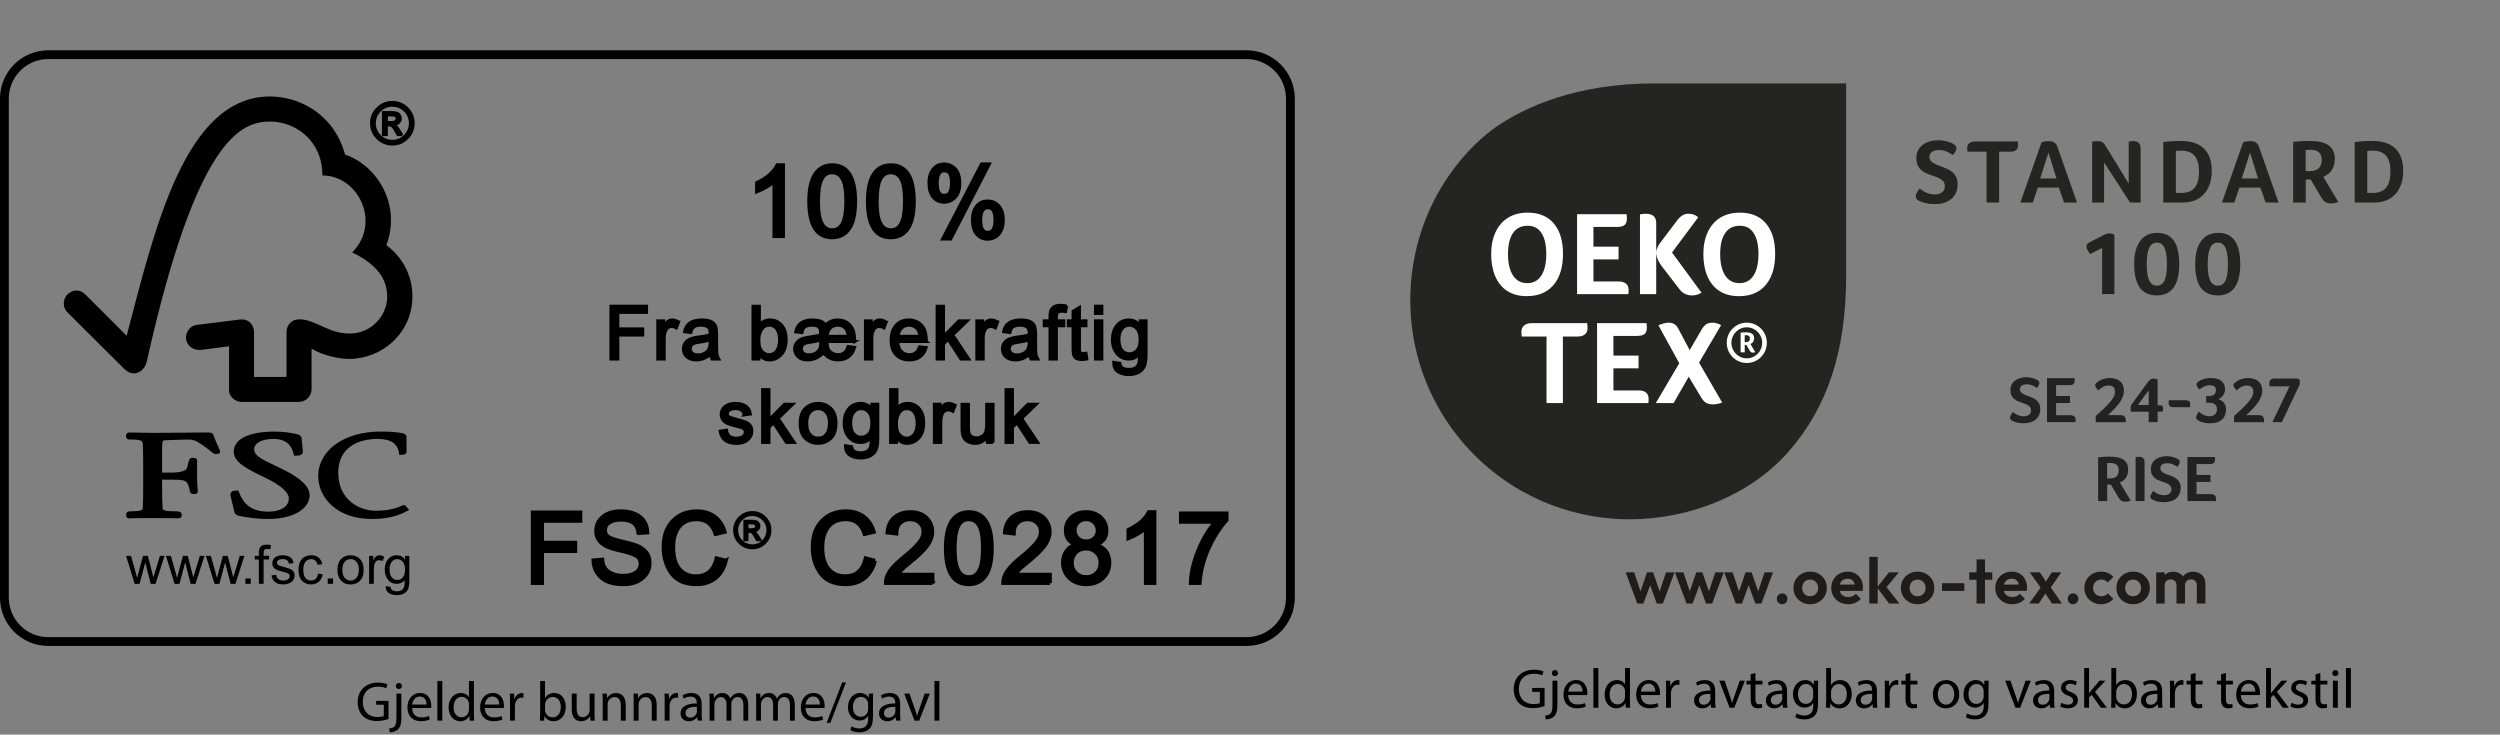 <?xml version="1.0" encoding="UTF-8"?> <svg xmlns="http://www.w3.org/2000/svg" xmlns:xlink="http://www.w3.org/1999/xlink" id="Layer_1" viewBox="0 0 1969.46 578.71"><rect x="0" y="0" width="1969.46" height="578.71" fill="#808080" stroke="none"/><defs><clipPath id="clippath"><rect x="1111" y="65.72" width="343.39" height="343.39" fill="none"></rect></clipPath></defs><path d="M38.05,43.07h943.91c19.11,0,34.59,15.49,34.59,34.59v393.15c0,19.1-15.49,34.59-34.59,34.59H38.05c-19.11,0-34.59-15.49-34.59-34.59V77.66c0-19.1,15.49-34.59,34.59-34.59Z" fill="none"></path><path d="M38.05,43.07h943.91c19.11,0,34.59,15.49,34.59,34.59v393.15c0,19.1-15.49,34.59-34.59,34.59H38.05c-19.11,0-34.59-15.49-34.59-34.59V77.66c0-19.1,15.49-34.59,34.59-34.59Z" fill="none" stroke="#000" stroke-width="6.92"></path><path d="M304.68,96.21h3.54c1.62,0,2.75-.24,3.39-.71.63-.47.95-1.14.95-2.02s-.3-1.5-.91-1.97c-.61-.47-1.82-.71-3.65-.71h-3.32v5.4ZM316.87,106.32h-3.54c-2.23-4.05-3.68-6.34-4.36-6.86-.68-.52-1.54-.77-2.57-.77h-1.73v7.63h-2.9v-17.94h6.21c1.86,0,3.29.13,4.29.4,1,.26,1.82.82,2.43,1.68.62.85.93,1.78.93,2.76,0,1.23-.44,2.34-1.33,3.34-.88,1-2.15,1.56-3.8,1.68v.09c1.08.25,2.47,1.75,4.18,4.49l2.17,3.5ZM309.08,111.04c3.82,0,7.09-1.37,9.82-4.09,2.73-2.73,4.1-6.02,4.11-9.87,0-3.84-1.36-7.11-4.09-9.82-2.73-2.71-6.01-4.08-9.84-4.09-3.84,0-7.11,1.36-9.82,4.07-2.71,2.71-4.08,6-4.09,9.85,0,3.84,1.36,7.12,4.07,9.84,2.71,2.73,6,4.1,9.85,4.12ZM309.12,80.39c4.56,0,8.48,1.63,11.75,4.89,3.27,3.26,4.91,7.19,4.91,11.79s-1.63,8.52-4.89,11.79c-3.26,3.27-7.18,4.91-11.77,4.91s-8.54-1.63-11.81-4.89c-3.28-3.26-4.91-7.19-4.91-11.81s1.64-8.51,4.91-11.77c3.27-3.26,7.21-4.9,11.81-4.91Z"></path><path d="M304.68,96.21h3.54c1.62,0,2.75-.24,3.39-.71.63-.47.95-1.14.95-2.02s-.3-1.5-.91-1.97c-.61-.47-1.82-.71-3.65-.71h-3.32v5.4ZM316.87,106.32h-3.54c-2.23-4.05-3.68-6.34-4.36-6.86-.68-.52-1.54-.77-2.57-.77h-1.73v7.63h-2.9v-17.94h6.21c1.86,0,3.29.13,4.29.4,1,.26,1.82.82,2.43,1.68.62.85.93,1.78.93,2.76,0,1.23-.44,2.34-1.33,3.34-.88,1-2.15,1.56-3.8,1.68v.09c1.08.25,2.47,1.75,4.18,4.49l2.17,3.5ZM309.08,111.04c3.82,0,7.09-1.37,9.82-4.09,2.73-2.73,4.1-6.02,4.11-9.87,0-3.84-1.36-7.11-4.09-9.82-2.73-2.71-6.01-4.08-9.84-4.09-3.84,0-7.11,1.36-9.82,4.07-2.71,2.71-4.08,6-4.09,9.85,0,3.84,1.36,7.12,4.07,9.84,2.71,2.73,6,4.1,9.85,4.12ZM309.12,80.39c4.56,0,8.48,1.63,11.75,4.89,3.27,3.26,4.91,7.19,4.91,11.79s-1.63,8.52-4.89,11.79c-3.26,3.27-7.18,4.91-11.77,4.91s-8.54-1.63-11.81-4.89c-3.28-3.26-4.91-7.19-4.91-11.81s1.64-8.51,4.91-11.77c3.27-3.26,7.21-4.9,11.81-4.91Z" fill="none" stroke="#000" stroke-width="1.77"></path><path d="M106.07,459.94l-6.76-22.03h3.89l3.55,12.69,1.25,4.74c.05-.22.45-1.72,1.18-4.5l3.5-12.93h3.81l3.28,12.77,1.07,4.21,1.27-4.23,3.87-12.75h3.63l-7.07,22.03h-3.77l-3.44-13.19-.86-3.75-4.54,16.95h-3.87Z"></path><path d="M137.53,459.94l-6.78-22.03h3.9l3.55,12.69,1.26,4.74c.05-.22.45-1.72,1.18-4.5l3.49-12.93h3.81l3.29,12.77,1.06,4.21,1.28-4.23,3.88-12.75h3.63l-7.08,22.03h-3.76l-3.45-13.19-.86-3.75-4.55,16.95h-3.84Z"></path><path d="M168.98,459.94l-6.77-22.03h3.9l3.55,12.69,1.26,4.74c.05-.22.45-1.72,1.18-4.5l3.5-12.93h3.8l3.29,12.77,1.07,4.21,1.28-4.23,3.87-12.75h3.63l-7.07,22.03h-3.77l-3.45-13.19-.86-3.75-4.53,16.95h-3.87Z"></path><rect x="193.32" y="455.7" width="4.22" height="4.23"></rect><path d="M203.92,459.94v-19.14h-3.23v-2.89h3.23v-2.34c0-1.48.14-2.56.39-3.28.36-.96,1-1.75,1.91-2.35.91-.61,2.18-.9,3.81-.9,1.04,0,2.2.12,3.47.36l-.55,3.24c-.79-.14-1.52-.21-2.2-.21-1.12,0-1.94.23-2.4.71-.46.5-.69,1.39-.69,2.71v2.02h4.3v2.89h-4.3v19.14h-3.74v.02Z"></path><path d="M213.84,453.29l3.73-.49c.21,1.48.76,2.59,1.7,3.41.95.75,2.26,1.15,3.94,1.15s2.96-.36,3.78-1.04c.83-.73,1.24-1.54,1.24-2.47,0-.85-.36-1.52-1.09-2-.52-.32-1.77-.75-3.78-1.26-2.69-.68-4.56-1.3-5.62-1.79-1.08-.53-1.89-1.21-2.42-2.09-.56-.91-.83-1.89-.83-2.96,0-1,.22-1.91.68-2.72.44-.85,1.05-1.54,1.8-2.11.6-.41,1.36-.77,2.37-1.09,1.01-.28,2.07-.43,3.22-.43,1.7,0,3.21.24,4.52.75,1.3.51,2.25,1.18,2.87,2.02.61.85,1.04,2,1.28,3.43l-3.65.51c-.16-1.15-.64-2.04-1.41-2.7-.79-.64-1.91-.96-3.32-.96-1.68,0-2.89.28-3.62.85-.74.57-1.08,1.21-1.08,1.98,0,.49.15.93.45,1.32.3.38.77.73,1.43,1,.35.14,1.44.46,3.23.95,2.6.71,4.44,1.28,5.47,1.72,1.04.47,1.86,1.11,2.45,1.96.58.85.88,1.93.88,3.21s-.36,2.39-1.08,3.51c-.72,1.09-1.77,1.95-3.12,2.53-1.37.61-2.91.91-4.63.91-2.83,0-5.01-.59-6.52-1.79-1.5-1.18-2.46-2.99-2.88-5.34Z"></path><path d="M250.55,451.88l3.65.51c-.39,2.51-1.42,4.48-3.04,5.87-1.66,1.45-3.67,2.15-6.05,2.15-3,0-5.41-1-7.22-2.94-1.82-1.98-2.74-4.8-2.74-8.46,0-2.39.41-4.48,1.17-6.27.78-1.77,1.97-3.1,3.58-4,1.61-.91,3.34-1.34,5.23-1.34,2.38,0,4.31.59,5.83,1.83,1.51,1.21,2.49,2.96,2.91,5.21l-3.65.48c-.33-1.46-.96-2.59-1.83-3.34-.86-.75-1.91-1.11-3.16-1.11-1.87,0-3.37.66-4.53,2-1.17,1.36-1.75,3.51-1.75,6.43s.56,5.11,1.69,6.42c1.12,1.36,2.6,2.03,4.41,2.03,1.45,0,2.66-.45,3.65-1.34.95-.88,1.59-2.26,1.84-4.13Z"></path><rect x="258.18" y="455.7" width="4.23" height="4.23"></rect><path d="M269.69,448.91c0,2.81.62,4.95,1.86,6.34,1.22,1.4,2.78,2.11,4.64,2.11s3.41-.71,4.64-2.13c1.23-1.4,1.86-3.55,1.86-6.45,0-2.74-.62-4.8-1.87-6.21-1.23-1.4-2.79-2.11-4.63-2.11s-3.41.71-4.64,2.09c-1.25,1.41-1.86,3.54-1.86,6.35ZM265.87,448.93c0-4.1,1.12-7.12,3.39-9.08,1.89-1.62,4.19-2.43,6.91-2.43,3.03,0,5.5,1,7.43,2.96,1.91,1.98,2.86,4.72,2.86,8.23,0,2.83-.41,5.06-1.27,6.7-.85,1.63-2.1,2.87-3.71,3.79-1.6.89-3.39,1.34-5.32,1.34-3.08,0-5.56-1-7.46-2.96-1.89-1.99-2.84-4.83-2.84-8.54Z"></path><path d="M290.78,459.94v-22.03h3.29v3.38c.87-1.58,1.66-2.62,2.38-3.12.74-.51,1.53-.75,2.39-.75,1.27,0,2.54.38,3.85,1.21l-1.33,3.4c-.89-.49-1.79-.73-2.7-.73-.8,0-1.52.24-2.18.73-.63.49-1.1,1.17-1.38,2.05-.41,1.32-.61,2.76-.61,4.34v11.51h-3.7Z"></path><path d="M306.9,448.52c0,2.89.6,5,1.74,6.34,1.14,1.34,2.61,1.98,4.34,1.98s3.18-.64,4.35-1.96c1.16-1.34,1.74-3.4,1.74-6.25s-.59-4.74-1.8-6.12c-1.2-1.36-2.64-2.04-4.35-2.04s-3.08.66-4.26,2.02c-1.17,1.37-1.76,3.38-1.76,6.03ZM303.85,461.74l3.73.51c.15,1.15.56,1.96,1.24,2.51.93.69,2.19,1.06,3.78,1.06,1.7,0,3.04-.36,3.98-1.06.93-.7,1.57-1.68,1.91-2.91.2-.77.27-2.38.26-4.82-1.63,1.95-3.67,2.91-6.1,2.91-3.05,0-5.4-1.09-7.06-3.28-1.66-2.19-2.49-4.81-2.49-7.87,0-2.09.38-4.04,1.13-5.82.78-1.76,1.87-3.14,3.32-4.11,1.44-.97,3.14-1.44,5.08-1.44,2.61,0,4.75,1.08,6.43,3.23v-2.74h3.39v19.03c0,3.43-.34,5.86-1.05,7.3-.67,1.42-1.79,2.55-3.3,3.38-1.52.83-3.38,1.23-5.57,1.23-2.62,0-4.74-.57-6.36-1.74-1.6-1.2-2.38-2.98-2.31-5.37Z"></path><path d="M212.85,75.98c-67.22,0-90.96,104.5-113.08,188.54-7.98-8.09-32.58-32.61-32.61-32.58-4.95-4.9-10.62-3.32-14.11.09-3.49,3.51-4,9.99,0,13.93.19.17,33.34,33.22,44.81,44.66,3.15,3.08,7.72,4.89,12.26,2.21,4.75-2.89,5.41-8.06,5.52-8.06,39.25-175.91,74.34-189.02,97.11-189.02,19.16,0,41.23,14.16,41.23,42.48,28.58,0,46.49,37.51,23.48,60.63,19.08,9.21,27.57,20.57,27.57,34.91s-12.04,29.04-29.58,29c-17.41,0-26.26-11.18-39.83-11.21-6.14,0-9.89,4.96-9.89,9.85v35.52h-25.61v-35.38c-.04-5.55-4.14-9.91-9.22-9.91-.09,0-2.2.05-2.15.11l-34.3,4.27c-4.15.59-7.96,5.07-7.96,9.75,0,5.44,4.44,9.94,10.53,9.88.76,0,1.8,0,1.7-.09-.05,0,21.72-2.78,21.72-2.78v35.05c0,4.46,5.02,8.78,9.54,8.79h45.57c5.31,0,9.9-4.57,9.9-9.95v-32.01c9.54,5.84,22.79,8.09,29.61,8.09,25.55,0,49.96-20.1,49.84-49.55-.1-26.75-20.53-40.08-20.53-40.08,12-31.96-7.39-62.8-32.55-71.39-9.08-32.97-37.23-45.73-58.98-45.73Z"></path><path d="M184.14,355.7c0,8.27,9.24,13.24,24.41,20.46,12.05,5.64,18.98,11.61,18.98,16.39,0,7.76-8.36,10.51-16.17,10.51-12.1,0-19.25-4.81-23.19-15.63l-.33-.93h-.97c-2.15,0-3.84.09-4.78,1.29-.83,1.08-.6,2.52-.23,3.93-.03-.03,2.66,11.1,2.66,11.1.71,2.72,1.68,3.16,6,4,1.89.33,11.66,2.04,19.95,2.04,23.11,0,33.45-9.39,33.45-18.7,0-6.77-6.71-13.27-21.2-20.48l-6.6-3.18c-9.91-4.72-15.88-7.54-15.88-12.52s6.18-8.19,15.08-8.19c11.55,0,14.66,6.46,16.07,12.1l.26,1.07h1.11c2.56,0,4.19-.21,5.14-1.27.57-.58.77-1.39.66-2.36l-.92-9.62c-.25-3.07-2.6-3.53-5.87-4.17-3.88-.7-8.53-1.54-15.55-1.54-20.06,0-32.05,5.88-32.05,15.69Z"></path><path d="M250.7,375.17c0,16.72,14.52,33.68,42.28,33.68,14.01,0,21.9-3.2,27.77-6.32l1.6-.86-2.59-2.84.14.14c-.6-.88-1.11-1.03-2.04-1.03l-1.36.46c-2.11.98-8.53,3.96-20.2,3.96-14.36,0-29.83-9.37-29.83-30s16.77-26.58,31.08-26.58c10.32,0,15.8,3.68,16.79,11.29l.14,1.25h1.29c1.21,0,4.48,0,4.48-2.44v-11.46c0-2.79-3.23-3.22-4.6-3.41l-1.34-.18c-3.3-.46-6.46-.85-14.84-.85-28.27.01-48.8,14.79-48.8,35.17Z"></path><path d="M146.01,340.82l-25,.22-16.69-.29-2.53-.06c-1.48,0-2.54,1.08-2.54,2.61,0,.72,0,2.95,2.75,2.95,10.08,0,10.44.84,10.56,4.69l.07,2.44.16,10.29v22.19c0,3.69-.12,9.53-.36,14.25-.06,1.35-.14,2.64-9.05,2.64-2.48,0-3.98.5-3.98,2.96,0,.73,0,2.62,2.41,2.62l.57-.02c1.05-.05,3.88-.18,17.8-.18,14.82,0,17.82.14,18.81.18l.55.02c1.94,0,3.63-.22,3.63-2.62,0-2.75-2.27-2.96-6.03-2.96-8.95,0-9-1.29-9.06-2.62-.22-4.34-.39-10.19-.39-14.27v-7.98h7.47c11.48,0,12.77.3,14.41,9.16.45,1.92,1.98,2.16,3.27,2.16,2.7,0,3-1.47,3-2.14l-.22-3.29c-.19-1.9-.38-4.28-.38-7.49v-13.59c0-2.05-2.44-2.05-3.76-2.05-2.17,0-2.68,1.39-4.06,7.82-.61,2.45-5.34,3.86-12.98,3.86h-6.75v-19.97c0-5.44.96-5.47,2.16-5.52,4.38-.19,15.03-.57,18.22-.57s5.82.7,7.63,1.89c5.67,3.53,8.58,5.93,10.35,7.36,1.71,1.39,2.68,2.2,4.1,2.2.8,0,3.23,0,3.23-2.09,0-.51-.21-.98-1-2.71-.93-2.05-2.5-5.43-4.46-10.6-.55-1.63-2.45-1.63-5.96-1.63l-15.91.14Z"></path><path d="M616.87,186.02h-6.83v-43.5c-3.41,3.24-7.98,5.98-13.69,8.23v-6.6c7.86-3.77,13.22-8.43,16.08-14h4.44v55.87Z"></path><path d="M616.87,186.02h-6.83v-43.5c-3.41,3.24-7.98,5.98-13.69,8.23v-6.6c7.86-3.77,13.22-8.43,16.08-14h4.44v55.87Z" fill="none" stroke="#000" stroke-width="3.03"></path><path d="M655.56,181.36c3.67,0,6.43-1.77,8.31-5.31,1.87-3.54,2.8-9.36,2.8-17.44,0-5.61-.41-10.02-1.22-13.23-.81-3.21-2.05-5.61-3.71-7.21-1.67-1.59-3.76-2.39-6.26-2.39-3.67,0-6.43,1.81-8.27,5.43-1.85,3.61-2.77,9.42-2.77,17.41,0,5.54.42,9.93,1.25,13.16.84,3.24,2.07,5.64,3.72,7.21,1.65,1.57,3.69,2.36,6.15,2.39ZM655.56,130.16c12.09,0,18.13,9.48,18.13,28.45,0,9.58-1.55,16.7-4.66,21.35-3.11,4.65-7.6,6.99-13.46,7.02-12.06,0-18.09-9.46-18.09-28.37,0-9.58,1.56-16.71,4.67-21.39,3.11-4.68,7.59-7.03,13.43-7.05Z"></path><path d="M655.56,181.36c3.67,0,6.43-1.77,8.31-5.31,1.87-3.54,2.8-9.36,2.8-17.45,0-5.61-.41-10.02-1.22-13.23-.81-3.21-2.05-5.61-3.71-7.21-1.67-1.59-3.76-2.39-6.26-2.39-3.67,0-6.43,1.81-8.27,5.43-1.85,3.61-2.77,9.42-2.77,17.41,0,5.54.42,9.93,1.25,13.16.84,3.24,2.07,5.64,3.72,7.21,1.65,1.57,3.69,2.36,6.15,2.39ZM655.56,130.16c12.09,0,18.13,9.48,18.13,28.45,0,9.58-1.55,16.7-4.66,21.35-3.11,4.65-7.6,6.99-13.46,7.02-12.06,0-18.09-9.46-18.09-28.37,0-9.58,1.56-16.71,4.67-21.39,3.11-4.68,7.59-7.03,13.43-7.05Z" fill="none" stroke="#000" stroke-width="3.03"></path><path d="M701.79,181.36c3.67,0,6.44-1.77,8.31-5.31,1.87-3.54,2.8-9.36,2.8-17.44,0-5.61-.4-10.02-1.21-13.23-.81-3.21-2.05-5.61-3.72-7.21-1.67-1.59-3.75-2.39-6.26-2.39-3.67,0-6.42,1.81-8.27,5.43-1.84,3.61-2.77,9.42-2.77,17.41,0,5.54.42,9.93,1.25,13.16.83,3.24,2.07,5.64,3.71,7.21,1.64,1.57,3.69,2.36,6.14,2.39ZM701.79,130.16c12.09,0,18.13,9.48,18.13,28.45,0,9.58-1.56,16.7-4.67,21.35-3.11,4.65-7.6,6.99-13.47,7.02-12.06,0-18.09-9.46-18.09-28.37,0-9.58,1.55-16.71,4.66-21.39,3.11-4.68,7.59-7.03,13.43-7.05Z"></path><path d="M701.79,181.36c3.67,0,6.44-1.77,8.31-5.31,1.87-3.54,2.8-9.36,2.8-17.45,0-5.61-.4-10.02-1.21-13.23-.81-3.21-2.05-5.61-3.72-7.21-1.67-1.59-3.75-2.39-6.26-2.39-3.67,0-6.42,1.81-8.27,5.43-1.84,3.61-2.77,9.42-2.77,17.41,0,5.54.42,9.93,1.25,13.16.83,3.24,2.07,5.64,3.71,7.21,1.64,1.57,3.69,2.36,6.14,2.39ZM701.79,130.16c12.09,0,18.13,9.48,18.13,28.45,0,9.58-1.56,16.7-4.67,21.35-3.11,4.65-7.6,6.99-13.47,7.02-12.06,0-18.09-9.46-18.09-28.37,0-9.58,1.55-16.71,4.66-21.39,3.11-4.68,7.59-7.03,13.43-7.05Z" fill="none" stroke="#000" stroke-width="3.03"></path><path d="M778.18,183.37c4,0,5.99-3.41,5.99-10.24s-2-9.79-5.99-9.79-5.92,3.44-5.92,10.32c0,6.47,1.97,9.71,5.92,9.71ZM778.03,158.68c3.49,0,6.36,1.25,8.61,3.75,2.25,2.5,3.39,6.17,3.41,11,0,3.54-.62,6.41-1.86,8.61-1.24,2.2-2.77,3.76-4.59,4.67-1.82.91-3.66,1.37-5.5,1.4-3.44,0-6.25-1.27-8.42-3.79-2.18-2.53-3.27-6.31-3.3-11.34,0-4.12,1.02-7.54,3.07-10.24,2.05-2.7,4.91-4.05,8.57-4.05ZM743.93,154.24c3.97,0,5.96-3.41,5.96-10.24s-1.99-9.79-5.96-9.79-5.92,3.44-5.92,10.32c0,6.47,1.97,9.71,5.92,9.71ZM743.78,129.55c3.46,0,6.34,1.25,8.61,3.75,2.28,2.5,3.41,6.17,3.41,11s-1.16,8.38-3.49,10.88c-2.33,2.5-5.15,3.77-8.46,3.79-3.44,0-6.25-1.26-8.42-3.79-2.18-2.53-3.27-6.31-3.3-11.34,0-4.12,1.02-7.53,3.07-10.24,2.05-2.71,4.91-4.06,8.57-4.06ZM778.94,129.47l-30.19,58.48h-5.69l30.38-58.48h5.5Z"></path><path d="M778.18,183.37c4,0,5.99-3.41,5.99-10.24s-2-9.79-5.99-9.79-5.92,3.44-5.92,10.32c0,6.47,1.97,9.71,5.92,9.71ZM778.03,158.68c3.49,0,6.36,1.25,8.61,3.75s3.39,6.17,3.41,11c0,3.54-.62,6.41-1.86,8.61-1.24,2.2-2.77,3.76-4.59,4.67-1.82.91-3.66,1.37-5.5,1.4-3.44,0-6.25-1.27-8.42-3.79-2.18-2.53-3.27-6.31-3.3-11.34,0-4.12,1.02-7.54,3.07-10.24,2.05-2.7,4.91-4.05,8.57-4.05ZM743.93,154.24c3.97,0,5.96-3.41,5.96-10.24s-1.99-9.79-5.96-9.79-5.92,3.44-5.92,10.32c0,6.47,1.97,9.71,5.92,9.71ZM743.78,129.55c3.46,0,6.34,1.25,8.61,3.75,2.28,2.5,3.41,6.17,3.41,11s-1.16,8.38-3.49,10.88c-2.33,2.5-5.15,3.77-8.46,3.79-3.44,0-6.25-1.26-8.42-3.79-2.18-2.53-3.27-6.31-3.3-11.34,0-4.12,1.02-7.53,3.07-10.24,2.05-2.71,4.91-4.06,8.57-4.06ZM778.94,129.47l-30.19,58.48h-5.69l30.38-58.48h5.5Z" fill="none" stroke="#000" stroke-width="3.03"></path><polygon points="509.38 246.13 486.77 246.13 486.77 259.05 506.37 259.05 506.37 264 486.77 264 486.77 282.88 481.25 282.88 481.25 241.18 509.38 241.18 509.38 246.13"></polygon><polygon points="509.38 246.13 486.77 246.13 486.77 259.05 506.37 259.05 506.37 264 486.77 264 486.77 282.88 481.25 282.88 481.25 241.18 509.38 241.18 509.38 246.13" fill="none" stroke="#000" stroke-width="2.28"></polygon><path d="M534.62,253.64l-1.77,4.72c-1.27-.74-2.51-1.11-3.73-1.11-1.91,0-3.36.85-4.35,2.56-.98,1.71-1.48,4.12-1.48,7.23v15.84h-5.12v-30.18h4.66v4.55h.11c1.63-3.49,3.77-5.23,6.4-5.23,1.74,0,3.5.54,5.26,1.62Z"></path><path d="M534.62,253.64l-1.77,4.72c-1.27-.74-2.51-1.11-3.73-1.11-1.91,0-3.36.85-4.35,2.56-.98,1.71-1.48,4.12-1.48,7.23v15.84h-5.12v-30.18h4.66v4.55h.11c1.63-3.49,3.77-5.23,6.4-5.23,1.74,0,3.5.54,5.26,1.62Z" fill="none" stroke="#000" stroke-width="2.28"></path><path d="M559.42,269.6v-1.85c-2.67.89-5.95,1.59-9.81,2.1-3.87.51-5.8,2.15-5.8,4.92,0,1.38.52,2.52,1.57,3.41,1.04.89,2.54,1.35,4.49,1.37,2.52,0,4.74-.75,6.66-2.25,1.92-1.5,2.88-4.07,2.9-7.71ZM566.19,282.88h-5.38c-.49-.95-.84-2.19-1.05-3.73-3.43,2.96-7.14,4.44-11.12,4.44-3.19,0-5.7-.8-7.54-2.39-1.84-1.59-2.76-3.7-2.76-6.31s.88-4.56,2.64-6.18c1.77-1.61,4.85-2.69,9.25-3.24l4.78-.71c1.78-.28,3.25-.63,4.41-1.05,0-1.53-.05-2.62-.14-3.24-.1-.62-.37-1.29-.82-1.99-.46-.7-1.21-1.25-2.25-1.65-1.04-.4-2.42-.61-4.12-.63-2.2,0-3.93.41-5.2,1.23-1.27.81-2.15,2.33-2.65,4.55l-5-.66c.55-3.09,1.96-5.41,4.24-6.97,2.27-1.55,5.4-2.33,9.39-2.33,3.62,0,6.28.53,7.97,1.59,1.69,1.06,2.73,2.36,3.13,3.89.4,1.54.6,3.49.6,5.86v6.89c0,4.19.07,7,.23,8.42.15,1.42.62,2.83,1.42,4.21Z"></path><path d="M559.42,269.6v-1.85c-2.67.89-5.95,1.59-9.81,2.1-3.87.51-5.8,2.15-5.8,4.92,0,1.38.52,2.52,1.57,3.41,1.04.89,2.54,1.35,4.49,1.37,2.52,0,4.74-.75,6.66-2.25,1.92-1.5,2.88-4.07,2.9-7.71ZM566.19,282.88h-5.38c-.49-.95-.84-2.19-1.05-3.73-3.43,2.96-7.14,4.44-11.12,4.44-3.19,0-5.7-.8-7.54-2.39-1.84-1.59-2.76-3.7-2.76-6.31s.88-4.56,2.64-6.18c1.77-1.61,4.85-2.69,9.25-3.24l4.78-.71c1.78-.28,3.25-.63,4.41-1.05,0-1.53-.05-2.62-.14-3.24-.1-.62-.37-1.29-.82-1.99-.46-.7-1.21-1.25-2.25-1.65-1.04-.4-2.42-.61-4.12-.63-2.2,0-3.93.41-5.2,1.23-1.27.81-2.15,2.33-2.65,4.55l-5-.66c.55-3.09,1.96-5.41,4.24-6.97,2.27-1.55,5.4-2.33,9.39-2.33,3.62,0,6.28.53,7.97,1.59,1.69,1.06,2.73,2.36,3.13,3.89.4,1.54.6,3.49.6,5.86v6.89c0,4.19.07,7,.23,8.42.15,1.42.62,2.83,1.42,4.21Z" fill="none" stroke="#000" stroke-width="2.28"></path><path d="M605.93,279.38c2.37,0,4.32-1.01,5.86-3.04,1.54-2.03,2.31-4.89,2.33-8.59,0-3.55-.71-6.35-2.13-8.42-1.42-2.07-3.39-3.11-5.89-3.13-2.47,0-4.45,1.07-5.95,3.21-1.5,2.14-2.26,4.86-2.28,8.14,0,3.2.31,5.48.94,6.83.63,1.34,1.57,2.52,2.82,3.53,1.25,1,2.68,1.5,4.3,1.48ZM598.42,256.09c1.9-2.71,4.61-4.07,8.14-4.07,3.89,0,7,1.41,9.33,4.24,2.33,2.82,3.5,6.52,3.5,11.07,0,5.25-1.3,9.27-3.9,12.06-2.6,2.79-5.65,4.19-9.16,4.21-3.55,0-6.3-1.5-8.28-4.5h-.11v3.78h-4.78v-41.7h5.12v14.9h.14Z"></path><path d="M605.93,279.38c2.37,0,4.32-1.01,5.86-3.04,1.54-2.03,2.31-4.89,2.33-8.59,0-3.55-.71-6.35-2.13-8.42-1.42-2.07-3.39-3.11-5.89-3.13-2.47,0-4.45,1.07-5.95,3.21-1.5,2.14-2.26,4.86-2.28,8.14,0,3.2.31,5.48.94,6.83.63,1.34,1.57,2.52,2.82,3.53,1.25,1,2.68,1.5,4.3,1.48ZM598.42,256.09c1.9-2.71,4.61-4.07,8.14-4.07,3.89,0,7,1.41,9.33,4.24,2.33,2.82,3.5,6.52,3.5,11.07,0,5.25-1.3,9.27-3.9,12.06-2.6,2.79-5.65,4.19-9.16,4.21-3.55,0-6.3-1.5-8.28-4.5h-.11v3.78h-4.78v-41.7h5.12v14.9h.14Z" fill="none" stroke="#000" stroke-width="2.28"></path><path d="M646.55,267.75c-2.16.85-5.23,1.53-9.22,2.05-1.99.25-3.48.78-4.47,1.59-.98.82-1.48,1.92-1.48,3.33,0,1.33.49,2.46,1.48,3.39.99.93,2.46,1.39,4.41,1.39,1.55,0,3.02-.3,4.41-.91,1.38-.6,2.46-1.42,3.21-2.44.76-1.02,1.22-2.07,1.4-3.13.17-1.06.25-2.82.25-5.26ZM668.2,264.88c-.27-2.88-1.08-5.04-2.45-6.48-1.37-1.44-3.28-2.17-5.75-2.19-2.45,0-4.4.77-5.86,2.3-1.46,1.53-2.3,3.66-2.54,6.37h16.59ZM673.41,269.09h-21.79c.04,2.39.29,4.21.74,5.46.45,1.25,1.42,2.36,2.9,3.33,1.48.97,3.14,1.45,4.98,1.45,2.03,0,3.69-.53,4.98-1.59,1.29-1.06,2.23-2.66,2.82-4.81l5.32.68c-1,3.34-2.61,5.83-4.81,7.48-2.2,1.65-5.02,2.48-8.48,2.5-2.31,0-4.41-.46-6.29-1.39-1.88-.93-3.54-2.35-4.98-4.27-1.86,1.89-3.83,3.31-5.91,4.24-2.09.93-4.29,1.4-6.6,1.42-3.43,0-6.01-.88-7.74-2.64-1.72-1.77-2.6-3.79-2.62-6.06,0-.8.16-1.72.48-2.76.32-1.04,1.02-2.11,2.11-3.18,1.08-1.08,2.43-1.87,4.04-2.36,1.61-.49,3.87-.95,6.77-1.36,3.26-.44,5.63-.9,7.11-1.39,0-1.84-.05-3.07-.14-3.7-.1-.62-.36-1.27-.8-1.93-.44-.66-1.11-1.16-2.02-1.48-.91-.32-2.12-.49-3.64-.51-2.36,0-4.18.4-5.47,1.2s-2.15,2.34-2.59,4.64l-5.01-.6c.65-3.13,2.06-5.48,4.24-7.05,2.18-1.57,5.14-2.36,8.88-2.36,2.75,0,5,.34,6.74,1.02,1.75.68,2.98,1.7,3.7,3.04,2.45-2.71,5.69-4.07,9.73-4.07,2.43,0,4.52.47,6.29,1.42,1.76.95,3.2,2.25,4.29,3.9,1.1,1.65,1.83,3.37,2.19,5.18.36,1.8.55,3.99.57,6.57Z"></path><path d="M646.55,267.75c-2.16.85-5.23,1.53-9.22,2.05-1.99.25-3.48.78-4.47,1.59-.98.82-1.48,1.92-1.48,3.33,0,1.33.49,2.46,1.48,3.39.99.93,2.46,1.39,4.41,1.39,1.55,0,3.02-.3,4.41-.91,1.38-.6,2.46-1.42,3.21-2.44.76-1.02,1.22-2.07,1.4-3.13.17-1.06.25-2.82.25-5.26ZM668.2,264.88c-.27-2.88-1.08-5.04-2.45-6.48-1.37-1.44-3.28-2.17-5.75-2.19-2.45,0-4.4.77-5.86,2.3-1.46,1.53-2.3,3.66-2.54,6.37h16.59ZM673.41,269.09h-21.79c.04,2.39.29,4.21.74,5.46.45,1.25,1.42,2.36,2.9,3.33,1.48.97,3.14,1.45,4.98,1.45,2.03,0,3.69-.53,4.98-1.59,1.29-1.06,2.23-2.66,2.82-4.81l5.32.68c-1,3.34-2.61,5.83-4.81,7.48-2.2,1.65-5.02,2.48-8.48,2.5-2.31,0-4.41-.46-6.29-1.39-1.88-.93-3.54-2.35-4.98-4.27-1.86,1.89-3.83,3.31-5.91,4.24-2.09.93-4.29,1.4-6.6,1.42-3.43,0-6.01-.88-7.74-2.64-1.72-1.77-2.6-3.79-2.62-6.06,0-.8.16-1.72.48-2.76.32-1.04,1.02-2.11,2.11-3.18,1.08-1.08,2.43-1.87,4.04-2.36,1.61-.49,3.87-.95,6.77-1.36,3.26-.44,5.63-.9,7.11-1.39,0-1.84-.05-3.07-.14-3.7-.1-.62-.36-1.27-.8-1.93-.44-.66-1.11-1.16-2.02-1.48-.91-.32-2.12-.49-3.64-.51-2.36,0-4.18.4-5.47,1.2-1.29.8-2.15,2.34-2.59,4.64l-5.01-.6c.65-3.13,2.06-5.48,4.24-7.05,2.18-1.57,5.14-2.36,8.88-2.36,2.75,0,5,.34,6.74,1.02,1.75.68,2.98,1.7,3.7,3.04,2.45-2.71,5.69-4.07,9.73-4.07,2.43,0,4.52.47,6.29,1.42,1.76.95,3.2,2.25,4.29,3.9,1.1,1.65,1.83,3.37,2.19,5.18.36,1.8.55,3.99.57,6.57Z" fill="none" stroke="#000" stroke-width="2.28"></path><path d="M698.19,253.64l-1.77,4.72c-1.27-.74-2.51-1.11-3.73-1.11-1.91,0-3.37.85-4.35,2.56-.98,1.71-1.48,4.12-1.48,7.23v15.84h-5.12v-30.18h4.67v4.55h.11c1.63-3.49,3.77-5.23,6.4-5.23,1.75,0,3.5.54,5.27,1.62Z"></path><path d="M698.19,253.64l-1.77,4.72c-1.27-.74-2.51-1.11-3.73-1.11-1.91,0-3.37.85-4.35,2.56-.98,1.71-1.48,4.12-1.48,7.23v15.84h-5.12v-30.18h4.67v4.55h.11c1.63-3.49,3.77-5.23,6.4-5.23,1.75,0,3.5.54,5.27,1.62Z" fill="none" stroke="#000" stroke-width="2.28"></path><path d="M724.56,264.88c-.21-3.07-1.16-5.28-2.85-6.63-1.69-1.35-3.55-2.03-5.57-2.05-2.41,0-4.39.81-5.95,2.42-1.55,1.61-2.46,3.7-2.7,6.26h17.07ZM729.82,269.09h-22.62c.21,3.34,1.16,5.89,2.84,7.65,1.69,1.76,3.81,2.64,6.38,2.64,1.95,0,3.59-.51,4.92-1.53,1.32-1.02,2.34-2.59,3.04-4.7l5.26.66c-.85,3.15-2.42,5.57-4.7,7.25-2.27,1.69-5.12,2.53-8.53,2.53-4.53,0-8.07-1.38-10.61-4.15-2.54-2.77-3.82-6.57-3.84-11.41,0-4.76,1.23-8.62,3.7-11.58,2.47-2.96,5.95-4.44,10.47-4.44,2.2,0,4.31.48,6.34,1.45,2.03.97,3.76,2.61,5.21,4.92,1.44,2.31,2.15,5.88,2.13,10.7Z"></path><path d="M724.56,264.88c-.21-3.07-1.16-5.28-2.85-6.63-1.69-1.35-3.55-2.03-5.57-2.05-2.41,0-4.39.81-5.95,2.42-1.55,1.61-2.46,3.7-2.7,6.26h17.07ZM729.82,269.09h-22.62c.21,3.34,1.16,5.89,2.84,7.65,1.69,1.76,3.81,2.64,6.38,2.64,1.95,0,3.59-.51,4.92-1.53,1.32-1.02,2.34-2.59,3.04-4.7l5.26.66c-.85,3.15-2.42,5.57-4.7,7.25-2.27,1.69-5.12,2.53-8.53,2.53-4.53,0-8.07-1.38-10.61-4.15-2.54-2.77-3.82-6.57-3.84-11.41,0-4.76,1.23-8.62,3.7-11.58,2.47-2.96,5.95-4.44,10.47-4.44,2.2,0,4.31.48,6.34,1.45,2.03.97,3.76,2.61,5.21,4.92,1.44,2.31,2.15,5.88,2.13,10.7Z" fill="none" stroke="#000" stroke-width="2.28"></path><polygon points="763.27 282.88 756.98 282.88 746.94 267.44 743.33 270.88 743.33 282.88 738.21 282.88 738.21 241.18 743.33 241.18 743.33 264.93 755.45 252.7 762.1 252.7 750.56 263.88 763.27 282.88"></polygon><polygon points="763.27 282.88 756.98 282.88 746.94 267.44 743.33 270.88 743.33 282.88 738.21 282.88 738.21 241.18 743.33 241.18 743.33 264.93 755.45 252.7 762.1 252.7 750.56 263.88 763.27 282.88" fill="none" stroke="#000" stroke-width="2.28"></polygon><path d="M785.94,253.64l-1.77,4.72c-1.27-.74-2.51-1.11-3.73-1.11-1.91,0-3.36.85-4.35,2.56-.98,1.71-1.48,4.12-1.48,7.23v15.84h-5.12v-30.18h4.66v4.55h.11c1.63-3.49,3.77-5.23,6.4-5.23,1.74,0,3.5.54,5.26,1.62Z"></path><path d="M785.94,253.64l-1.77,4.72c-1.27-.74-2.51-1.11-3.73-1.11-1.91,0-3.36.85-4.35,2.56-.98,1.71-1.48,4.12-1.48,7.23v15.84h-5.12v-30.18h4.66v4.55h.11c1.63-3.49,3.77-5.23,6.4-5.23,1.74,0,3.5.54,5.26,1.62Z" fill="none" stroke="#000" stroke-width="2.28"></path><path d="M810.75,269.6v-1.85c-2.67.89-5.95,1.59-9.81,2.1-3.87.51-5.8,2.15-5.8,4.92,0,1.38.52,2.52,1.57,3.41,1.04.89,2.54,1.35,4.49,1.37,2.52,0,4.74-.75,6.66-2.25,1.92-1.5,2.88-4.07,2.9-7.71ZM817.52,282.88h-5.38c-.49-.95-.84-2.19-1.05-3.73-3.43,2.96-7.14,4.44-11.12,4.44-3.18,0-5.7-.8-7.54-2.39-1.84-1.59-2.76-3.7-2.76-6.31s.88-4.56,2.65-6.18c1.76-1.61,4.85-2.69,9.25-3.24l4.78-.71c1.79-.28,3.25-.63,4.41-1.05,0-1.53-.05-2.62-.14-3.24-.09-.62-.37-1.29-.83-1.99-.46-.7-1.21-1.25-2.25-1.65-1.04-.4-2.42-.61-4.12-.63-2.2,0-3.93.41-5.2,1.23-1.27.81-2.15,2.33-2.65,4.55l-5-.66c.55-3.09,1.96-5.41,4.24-6.97,2.27-1.55,5.4-2.33,9.39-2.33,3.62,0,6.28.53,7.97,1.59,1.69,1.06,2.73,2.36,3.13,3.89.4,1.54.6,3.49.6,5.86v6.89c0,4.19.08,7,.23,8.42.15,1.42.63,2.83,1.42,4.21Z"></path><path d="M810.75,269.6v-1.85c-2.67.89-5.95,1.59-9.81,2.1-3.87.51-5.8,2.15-5.8,4.92,0,1.38.52,2.52,1.57,3.41,1.04.89,2.54,1.35,4.49,1.37,2.52,0,4.74-.75,6.66-2.25,1.92-1.5,2.88-4.07,2.9-7.71ZM817.52,282.88h-5.38c-.49-.95-.84-2.19-1.05-3.73-3.43,2.96-7.14,4.44-11.12,4.44-3.18,0-5.7-.8-7.54-2.39s-2.76-3.7-2.76-6.31.88-4.56,2.65-6.18c1.76-1.61,4.85-2.69,9.25-3.24l4.78-.71c1.79-.28,3.25-.63,4.41-1.05,0-1.53-.05-2.62-.14-3.24-.09-.62-.37-1.29-.83-1.99-.46-.7-1.21-1.25-2.25-1.65-1.04-.4-2.42-.61-4.12-.63-2.2,0-3.93.41-5.2,1.23-1.27.81-2.15,2.33-2.65,4.55l-5-.66c.55-3.09,1.96-5.41,4.24-6.97,2.27-1.55,5.4-2.33,9.39-2.33,3.62,0,6.28.53,7.97,1.59,1.69,1.06,2.73,2.36,3.13,3.89.4,1.54.6,3.49.6,5.86v6.89c0,4.19.08,7,.23,8.42.15,1.42.63,2.83,1.42,4.21Z" fill="none" stroke="#000" stroke-width="2.28"></path><path d="M840.25,240.99l-.77,4.49c-1.02-.19-2.03-.28-3.01-.28-1.23,0-2.24.26-3.02.77-.78.51-1.17,1.81-1.2,3.9v2.84h5.83v3.95h-5.83v26.23h-5.12v-26.23h-4.55v-3.95h4.55v-3.27c0-1.51.14-2.89.43-4.12.29-1.23,1.04-2.34,2.25-3.33,1.21-.98,3.1-1.49,5.66-1.51,1.51,0,3.11.17,4.78.52Z"></path><path d="M840.25,240.99l-.77,4.49c-1.02-.19-2.03-.28-3.01-.28-1.23,0-2.24.26-3.02.77-.78.51-1.17,1.81-1.2,3.9v2.84h5.83v3.95h-5.83v26.23h-5.12v-26.23h-4.55v-3.95h4.55v-3.27c0-1.51.14-2.89.43-4.12.29-1.23,1.04-2.34,2.25-3.33,1.21-.98,3.1-1.49,5.66-1.51,1.51,0,3.11.17,4.78.52Z" fill="none" stroke="#000" stroke-width="2.28"></path><path d="M856.26,282.82c-1.52.3-2.8.46-3.84.46-2.24,0-3.87-.39-4.9-1.17-1.02-.78-1.65-1.78-1.88-3.02-.23-1.23-.34-2.92-.34-5.06v-17.38h-3.73v-3.95h3.73v-7.51l5.12-3.1v10.61h5.12v3.95h-5.12v17.66c0,1.52.15,2.59.46,3.21.3.63,1.1.95,2.39.96.74,0,1.5-.07,2.28-.23l.71,4.55Z"></path><path d="M856.26,282.82c-1.52.3-2.8.46-3.84.46-2.24,0-3.87-.39-4.9-1.17-1.02-.78-1.65-1.78-1.88-3.02-.23-1.23-.34-2.92-.34-5.06v-17.38h-3.73v-3.95h3.73v-7.51l5.12-3.1v10.61h5.12v3.95h-5.12v17.66c0,1.52.15,2.59.46,3.21.3.63,1.1.95,2.39.96.74,0,1.5-.07,2.28-.23l.71,4.55Z" fill="none" stroke="#000" stroke-width="2.28"></path><path d="M868.07,246.98h-5.12v-5.8h5.12v5.8ZM868.07,282.88h-5.12v-30.18h5.12v30.18Z"></path><path d="M868.07,246.98h-5.12v-5.8h5.12v5.8ZM868.07,282.88h-5.12v-30.18h5.12v30.18Z" fill="none" stroke="#000" stroke-width="2.28"></path><path d="M889.78,278.7c2.18,0,4.11-.86,5.8-2.59,1.69-1.73,2.53-4.64,2.53-8.73,0-3.6-.8-6.36-2.42-8.28-1.61-1.91-3.6-2.88-5.97-2.9-2.43,0-4.4.99-5.92,2.96-1.52,1.97-2.29,4.67-2.3,8.11,0,3.96.79,6.86,2.39,8.68,1.59,1.82,3.56,2.74,5.89,2.76ZM902.89,278.82c0,4.28-.43,7.48-1.28,9.59-.85,2.1-2.37,3.75-4.55,4.95-2.18,1.19-4.79,1.78-7.82,1.76-3.41,0-6.26-.76-8.53-2.27-2.28-1.52-3.41-4-3.41-7.45l4.98.76c.19,1.59.85,2.79,1.99,3.59,1.14.8,2.78,1.2,4.92,1.2,2.65,0,4.6-.54,5.83-1.62,1.23-1.08,1.98-2.4,2.25-3.96.27-1.55.41-3.69.43-6.43-2.22,2.64-5.02,3.95-8.39,3.95-3.93,0-7.07-1.45-9.44-4.35-2.37-2.9-3.57-6.56-3.58-10.98,0-4.44,1.16-8.14,3.47-11.09,2.31-2.96,5.52-4.44,9.61-4.44,3.57,0,6.47,1.43,8.71,4.3h.11v-3.61h4.72v26.11Z"></path><path d="M889.78,278.7c2.18,0,4.11-.86,5.8-2.59,1.69-1.73,2.53-4.64,2.53-8.73,0-3.6-.8-6.36-2.42-8.28-1.61-1.91-3.6-2.88-5.97-2.9-2.43,0-4.4.99-5.92,2.96-1.52,1.97-2.29,4.67-2.3,8.11,0,3.96.79,6.86,2.39,8.68,1.59,1.82,3.56,2.74,5.89,2.76ZM902.89,278.82c0,4.28-.43,7.48-1.28,9.59-.85,2.1-2.37,3.75-4.55,4.95-2.18,1.19-4.79,1.78-7.82,1.76-3.41,0-6.26-.76-8.53-2.27-2.28-1.52-3.41-4-3.41-7.45l4.98.76c.19,1.59.85,2.79,1.99,3.59,1.14.8,2.78,1.2,4.92,1.2,2.65,0,4.6-.54,5.83-1.62,1.23-1.08,1.98-2.4,2.25-3.96.27-1.55.41-3.69.43-6.43-2.22,2.64-5.02,3.95-8.39,3.95-3.93,0-7.07-1.45-9.44-4.35-2.37-2.9-3.57-6.56-3.58-10.98,0-4.44,1.16-8.14,3.47-11.09,2.31-2.96,5.52-4.44,9.61-4.44,3.57,0,6.47,1.43,8.71,4.3h.11v-3.61h4.72v26.11Z" fill="none" stroke="#000" stroke-width="2.28"></path><path d="M586.21,326.88c-.23-1.65-.89-2.88-1.99-3.69-1.1-.82-2.65-1.23-4.64-1.25-1.95,0-3.53.33-4.72,1-1.2.66-1.8,1.63-1.82,2.9,0,1.2.47,2.05,1.42,2.56.95.51,2.84,1.14,5.69,1.88,3.19.82,5.57,1.53,7.14,2.16,1.58.63,2.81,1.5,3.7,2.62.89,1.12,1.34,2.69,1.34,4.72,0,2.69-1.1,4.96-3.3,6.8-2.2,1.84-5.14,2.76-8.82,2.76s-6.82-.81-8.96-2.42c-2.14-1.61-3.47-4.05-3.98-7.31l5.09-.77c.27,2.11,1.04,3.68,2.33,4.72s3.11,1.56,5.46,1.56,3.96-.46,5.15-1.39c1.2-.93,1.79-2.07,1.79-3.44,0-.91-.27-1.64-.82-2.19-.55-.55-1.23-.96-2.05-1.22-.82-.27-2.68-.76-5.58-1.48-4.29-1.03-7.11-2.26-8.48-3.73-1.36-1.46-2.06-3.21-2.07-5.23,0-2.52,1-4.6,3.02-6.23,2.01-1.63,4.71-2.44,8.1-2.44,3.6,0,6.4.7,8.39,2.1,1.99,1.4,3.19,3.52,3.61,6.34l-5,.68Z"></path><path d="M586.21,326.88c-.23-1.65-.89-2.88-1.99-3.69-1.1-.82-2.65-1.23-4.64-1.25-1.95,0-3.53.33-4.72,1-1.2.66-1.8,1.63-1.82,2.9,0,1.2.47,2.05,1.42,2.56.95.51,2.84,1.14,5.69,1.88,3.19.82,5.57,1.53,7.14,2.16,1.58.63,2.81,1.5,3.7,2.62.89,1.12,1.34,2.69,1.34,4.72,0,2.69-1.1,4.96-3.3,6.8-2.2,1.84-5.14,2.76-8.82,2.76s-6.82-.81-8.96-2.42c-2.14-1.61-3.47-4.05-3.98-7.31l5.09-.77c.27,2.11,1.04,3.68,2.33,4.72,1.29,1.04,3.11,1.56,5.46,1.56s3.96-.46,5.15-1.39c1.2-.93,1.79-2.07,1.79-3.44,0-.91-.27-1.64-.82-2.19-.55-.55-1.23-.96-2.05-1.22-.82-.27-2.68-.76-5.58-1.48-4.29-1.03-7.11-2.26-8.48-3.73-1.36-1.46-2.06-3.21-2.07-5.23,0-2.52,1-4.6,3.02-6.23,2.01-1.63,4.71-2.44,8.1-2.44,3.6,0,6.4.7,8.39,2.1,1.99,1.4,3.19,3.52,3.61,6.34l-5,.68Z" fill="none" stroke="#000" stroke-width="2.28"></path><polygon points="625.77 348.61 619.49 348.61 609.44 333.16 605.83 336.61 605.83 348.61 600.71 348.61 600.71 306.91 605.83 306.91 605.83 330.66 617.95 318.43 624.61 318.43 613.06 329.61 625.77 348.61"></polygon><polygon points="625.77 348.61 619.49 348.61 609.44 333.16 605.83 336.61 605.83 348.61 600.71 348.61 600.71 306.91 605.83 306.91 605.83 330.66 617.95 318.43 624.61 318.43 613.06 329.61 625.77 348.61" fill="none" stroke="#000" stroke-width="2.28"></polygon><path d="M644.46,345.11c2.92,0,5.14-1.08,6.66-3.24,1.52-2.16,2.28-5.01,2.28-8.53,0-3.77-.86-6.62-2.56-8.53-1.71-1.92-3.83-2.87-6.37-2.87s-4.73.97-6.4,2.9c-1.67,1.93-2.5,4.84-2.5,8.7s.84,6.71,2.53,8.65c1.69,1.93,3.81,2.91,6.37,2.93ZM644.46,317.75c4.08,0,7.45,1.33,10.12,3.98,2.68,2.66,4.02,6.43,4.04,11.32,0,5.93-1.45,10.13-4.35,12.57-2.9,2.45-6.17,3.68-9.81,3.7-3.81,0-7.12-1.26-9.93-3.79-2.8-2.52-4.21-6.52-4.21-12s1.36-9.26,4.07-11.86c2.71-2.6,6.07-3.91,10.07-3.93Z"></path><path d="M644.46,345.11c2.92,0,5.14-1.08,6.66-3.24,1.52-2.16,2.28-5.01,2.28-8.53,0-3.77-.86-6.62-2.56-8.53-1.71-1.92-3.83-2.87-6.37-2.87s-4.73.97-6.4,2.9c-1.67,1.93-2.5,4.84-2.5,8.7s.84,6.71,2.53,8.65c1.69,1.93,3.81,2.91,6.37,2.93ZM644.46,317.75c4.08,0,7.45,1.33,10.12,3.98,2.68,2.66,4.02,6.43,4.04,11.32,0,5.93-1.45,10.13-4.35,12.57-2.9,2.45-6.17,3.68-9.81,3.7-3.81,0-7.12-1.26-9.93-3.79-2.8-2.52-4.21-6.52-4.21-12s1.36-9.26,4.07-11.86c2.71-2.6,6.07-3.91,10.07-3.93Z" fill="none" stroke="#000" stroke-width="2.28"></path><path d="M678.46,344.43c2.18,0,4.12-.86,5.81-2.59,1.69-1.73,2.53-4.64,2.53-8.73,0-3.6-.8-6.36-2.42-8.28s-3.6-2.88-5.97-2.9c-2.43,0-4.4.99-5.92,2.96-1.52,1.97-2.29,4.67-2.3,8.11,0,3.96.8,6.86,2.39,8.68,1.59,1.82,3.55,2.74,5.89,2.76ZM691.57,344.54c0,4.29-.43,7.48-1.28,9.59-.85,2.1-2.37,3.76-4.55,4.95-2.18,1.19-4.79,1.78-7.82,1.76-3.41,0-6.26-.76-8.53-2.28-2.27-1.52-3.41-4-3.41-7.45l4.98.77c.19,1.59.85,2.79,1.99,3.59,1.14.8,2.78,1.19,4.92,1.19,2.66,0,4.6-.54,5.83-1.62,1.23-1.08,1.98-2.4,2.25-3.95.26-1.55.41-3.7.42-6.43-2.22,2.63-5.02,3.95-8.39,3.95-3.93,0-7.07-1.45-9.45-4.35-2.37-2.9-3.57-6.56-3.59-10.98,0-4.44,1.16-8.14,3.47-11.09,2.31-2.96,5.52-4.44,9.61-4.44,3.57,0,6.47,1.43,8.71,4.29h.11v-3.61h4.72v26.11Z"></path><path d="M678.46,344.43c2.18,0,4.12-.86,5.81-2.59,1.69-1.73,2.53-4.64,2.53-8.73,0-3.6-.8-6.36-2.42-8.28-1.61-1.91-3.6-2.88-5.97-2.9-2.43,0-4.4.99-5.92,2.96-1.52,1.97-2.29,4.67-2.3,8.11,0,3.96.8,6.86,2.39,8.68,1.59,1.82,3.55,2.74,5.89,2.76ZM691.57,344.54c0,4.29-.43,7.48-1.28,9.59-.85,2.1-2.37,3.76-4.55,4.95-2.18,1.19-4.79,1.78-7.82,1.76-3.41,0-6.26-.76-8.53-2.28-2.27-1.52-3.41-4-3.41-7.45l4.98.77c.19,1.59.85,2.79,1.99,3.59,1.14.8,2.78,1.19,4.92,1.19,2.66,0,4.6-.54,5.83-1.62,1.23-1.08,1.98-2.4,2.25-3.95.26-1.55.41-3.7.42-6.43-2.22,2.63-5.02,3.95-8.39,3.95-3.93,0-7.07-1.45-9.45-4.35-2.37-2.9-3.57-6.56-3.59-10.98,0-4.44,1.16-8.14,3.47-11.09,2.31-2.96,5.52-4.44,9.61-4.44,3.57,0,6.47,1.43,8.71,4.29h.11v-3.61h4.72v26.11Z" fill="none" stroke="#000" stroke-width="2.28"></path><path d="M714.3,345.11c2.37,0,4.32-1.02,5.86-3.04,1.54-2.03,2.32-4.89,2.34-8.59,0-3.55-.71-6.36-2.14-8.42-1.42-2.07-3.38-3.11-5.89-3.13-2.47,0-4.45,1.07-5.95,3.21-1.5,2.14-2.26,4.85-2.28,8.14,0,3.2.31,5.48.94,6.82.62,1.35,1.56,2.52,2.82,3.53,1.25,1.01,2.68,1.5,4.29,1.48ZM706.79,321.81c1.9-2.71,4.61-4.07,8.13-4.07,3.89,0,7,1.41,9.33,4.24,2.33,2.82,3.5,6.51,3.5,11.07,0,5.25-1.3,9.27-3.9,12.06-2.6,2.79-5.65,4.19-9.16,4.21-3.55,0-6.3-1.5-8.28-4.5h-.11v3.79h-4.78v-41.7h5.12v14.91h.14Z"></path><path d="M714.3,345.11c2.37,0,4.32-1.02,5.86-3.04,1.54-2.03,2.32-4.89,2.34-8.59,0-3.55-.71-6.36-2.14-8.42-1.42-2.07-3.38-3.11-5.89-3.13-2.47,0-4.45,1.07-5.95,3.21-1.5,2.14-2.26,4.85-2.28,8.14,0,3.2.31,5.48.94,6.82.62,1.35,1.56,2.52,2.82,3.53,1.25,1.01,2.68,1.5,4.29,1.48ZM706.79,321.81c1.9-2.71,4.61-4.07,8.13-4.07,3.89,0,7,1.41,9.33,4.24,2.33,2.82,3.5,6.51,3.5,11.07,0,5.25-1.3,9.27-3.9,12.06-2.6,2.79-5.65,4.19-9.16,4.21-3.55,0-6.3-1.5-8.28-4.5h-.11v3.79h-4.78v-41.7h5.12v14.91h.14Z" fill="none" stroke="#000" stroke-width="2.28"></path><path d="M752.48,319.37l-1.76,4.72c-1.27-.74-2.52-1.11-3.73-1.11-1.92,0-3.37.85-4.35,2.56-.98,1.71-1.48,4.12-1.48,7.23v15.84h-5.12v-30.18h4.66v4.55h.11c1.63-3.49,3.77-5.23,6.4-5.23,1.75,0,3.5.54,5.26,1.62Z"></path><path d="M752.48,319.37l-1.76,4.72c-1.27-.74-2.52-1.11-3.73-1.11-1.92,0-3.37.85-4.35,2.56-.98,1.71-1.48,4.12-1.48,7.23v15.84h-5.12v-30.18h4.66v4.55h.11c1.63-3.49,3.77-5.23,6.4-5.23,1.75,0,3.5.54,5.26,1.62Z" fill="none" stroke="#000" stroke-width="2.28"></path><path d="M782.35,348.61h-4.58v-4.44h-.14c-2.31,3.43-5.47,5.15-9.47,5.15-2.11,0-4.05-.48-5.83-1.45-1.78-.96-2.98-2.31-3.59-4.04-.61-1.72-.91-3.95-.91-6.68v-18.71h5.12v16.72c0,2.68.12,4.59.37,5.75.25,1.16.92,2.11,2.02,2.85,1.1.74,2.39,1.12,3.87,1.14,1.93,0,3.76-.66,5.46-1.99,1.71-1.33,2.56-4.11,2.56-8.34v-16.13h5.12v30.18Z"></path><path d="M782.35,348.61h-4.58v-4.44h-.14c-2.31,3.43-5.47,5.15-9.47,5.15-2.11,0-4.05-.49-5.83-1.45-1.78-.96-2.98-2.31-3.59-4.04-.61-1.72-.91-3.95-.91-6.68v-18.71h5.12v16.72c0,2.68.12,4.59.37,5.75.25,1.16.92,2.11,2.02,2.85,1.1.74,2.39,1.12,3.87,1.14,1.93,0,3.76-.66,5.46-1.99,1.71-1.33,2.56-4.11,2.56-8.34v-16.13h5.12v30.18Z" fill="none" stroke="#000" stroke-width="2.28"></path><polygon points="817.56 348.61 811.28 348.61 801.23 333.16 797.62 336.61 797.62 348.61 792.5 348.61 792.5 306.91 797.62 306.91 797.62 330.66 809.74 318.43 816.4 318.43 804.85 329.61 817.56 348.61"></polygon><polygon points="817.56 348.61 811.28 348.61 801.23 333.16 797.62 336.61 797.62 348.61 792.5 348.61 792.5 306.91 797.62 306.91 797.62 330.66 809.74 318.43 816.4 318.43 804.85 329.61 817.56 348.61" fill="none" stroke="#000" stroke-width="2.28"></polygon><polygon points="457.21 410.31 427.06 410.31 427.06 427.52 453.19 427.52 453.19 434.12 427.06 434.12 427.06 459.31 419.7 459.31 419.7 403.7 457.21 403.7 457.21 410.31"></polygon><polygon points="457.21 410.31 427.06 410.31 427.06 427.52 453.19 427.52 453.19 434.12 427.06 434.12 427.06 459.31 419.7 459.31 419.7 403.7 457.21 403.7 457.21 410.31" fill="none" stroke="#000" stroke-width="3.03"></polygon><path d="M502.96,420.01c-.3-3.54-1.58-6.19-3.83-7.96-2.25-1.77-5.48-2.67-9.67-2.69-3.79,0-6.88.71-9.25,2.13-2.38,1.41-3.57,3.48-3.57,6.18,0,2.4.91,4.18,2.73,5.35,1.82,1.16,5.34,2.34,10.54,3.53,4.61,1.01,8.36,2.05,11.27,3.11,2.91,1.06,5.4,2.71,7.47,4.93,2.07,2.22,3.11,5.23,3.11,9.02,0,4.78-1.89,8.75-5.69,11.91-3.79,3.16-8.76,4.74-14.91,4.74-7.81,0-13.66-1.75-17.52-5.23-3.87-3.49-5.93-8.02-6.18-13.58l6.98-.6c.33,4.45,2.05,7.68,5.16,9.71,3.11,2.02,6.87,3.05,11.27,3.07,4.12,0,7.45-.85,9.98-2.54,2.53-1.7,3.8-4,3.83-6.9,0-3.03-1.33-5.25-3.98-6.64-2.66-1.39-7.11-2.76-13.35-4.1s-10.76-3.25-13.54-5.73c-2.78-2.48-4.16-5.66-4.14-9.56,0-4.45,1.75-8.13,5.23-11.04,3.49-2.91,8.25-4.36,14.26-4.36s11.12,1.44,14.87,4.32c3.75,2.88,5.74,7,6,12.37l-7.06.57Z"></path><path d="M502.96,420.01c-.3-3.54-1.58-6.19-3.83-7.96s-5.48-2.67-9.67-2.69c-3.79,0-6.88.71-9.25,2.13-2.38,1.41-3.57,3.48-3.57,6.18,0,2.4.91,4.18,2.73,5.35,1.82,1.16,5.34,2.34,10.54,3.53,4.61,1.01,8.36,2.05,11.27,3.11,2.91,1.06,5.4,2.71,7.47,4.93,2.07,2.22,3.11,5.23,3.11,9.02,0,4.78-1.89,8.75-5.69,11.91-3.79,3.16-8.76,4.74-14.91,4.74-7.81,0-13.66-1.75-17.52-5.23-3.87-3.49-5.93-8.02-6.18-13.58l6.98-.6c.33,4.45,2.05,7.68,5.16,9.71,3.11,2.02,6.87,3.05,11.27,3.07,4.12,0,7.45-.85,9.98-2.54,2.53-1.7,3.8-4,3.83-6.9,0-3.03-1.33-5.25-3.98-6.64-2.66-1.39-7.11-2.76-13.35-4.1-6.25-1.34-10.76-3.25-13.54-5.73s-4.16-5.66-4.14-9.56c0-4.45,1.75-8.13,5.23-11.04,3.49-2.91,8.25-4.36,14.26-4.36s11.12,1.44,14.87,4.32c3.75,2.88,5.74,7,6,12.37l-7.06.57Z" fill="none" stroke="#000" stroke-width="3.03"></path><path d="M571.87,441.67c-1.62,6.25-4.44,10.9-8.46,13.96-4.02,3.06-8.86,4.6-14.53,4.63-9.1,0-15.73-2.84-19.88-8.54-4.15-5.69-6.23-12.55-6.26-20.59,0-8.87,2.44-15.82,7.32-20.82,4.88-5.01,11.18-7.52,18.89-7.55,5.41,0,10.04,1.38,13.88,4.14,3.84,2.75,6.54,6.79,8.08,12.1l-7.21,1.71c-1.22-3.87-3.06-6.78-5.54-8.72-2.48-1.95-5.57-2.92-9.29-2.92-6.07,0-10.67,1.98-13.81,5.96-3.14,3.97-4.7,9.32-4.7,16.04,0,7.73,1.65,13.49,4.93,17.25,3.29,3.77,7.6,5.65,12.93,5.65,4.35,0,7.88-1.18,10.58-3.53,2.71-2.35,4.62-5.89,5.73-10.62l7.32,1.86Z"></path><path d="M571.87,441.67c-1.62,6.25-4.44,10.9-8.46,13.96-4.02,3.06-8.86,4.6-14.53,4.63-9.1,0-15.73-2.84-19.88-8.54-4.15-5.69-6.23-12.55-6.26-20.59,0-8.87,2.44-15.82,7.32-20.82,4.88-5.01,11.18-7.52,18.89-7.55,5.41,0,10.04,1.38,13.88,4.14,3.84,2.75,6.54,6.79,8.08,12.1l-7.21,1.71c-1.22-3.87-3.06-6.78-5.54-8.72-2.48-1.95-5.57-2.92-9.29-2.92-6.07,0-10.67,1.98-13.81,5.96-3.14,3.97-4.7,9.32-4.7,16.04,0,7.73,1.65,13.49,4.93,17.25,3.29,3.77,7.6,5.65,12.93,5.65,4.35,0,7.88-1.18,10.58-3.53,2.71-2.35,4.62-5.89,5.73-10.62l7.32,1.86Z" fill="none" stroke="#000" stroke-width="3.03"></path><path d="M588.86,416.91h3.04c1.39,0,2.35-.2,2.9-.6.54-.41.81-.98.81-1.73s-.26-1.28-.78-1.69c-.52-.41-1.56-.61-3.13-.61h-2.84v4.62ZM599.31,425.58h-3.03c-1.91-3.48-3.15-5.44-3.74-5.88-.58-.44-1.32-.66-2.2-.66h-1.48v6.54h-2.48v-15.38h5.33c1.59,0,2.82.11,3.68.34.86.23,1.55.71,2.09,1.44.53.73.8,1.52.8,2.37,0,1.05-.38,2-1.14,2.86-.76.86-1.85,1.34-3.26,1.44v.07c.92.21,2.12,1.5,3.58,3.85l1.86,3ZM592.64,429.62c3.27,0,6.08-1.17,8.42-3.51,2.34-2.34,3.51-5.16,3.53-8.46,0-3.29-1.17-6.09-3.51-8.42-2.34-2.32-5.15-3.5-8.44-3.51-3.29,0-6.09,1.16-8.42,3.49-2.33,2.33-3.5,5.14-3.51,8.44,0,3.28,1.16,6.1,3.49,8.44,2.33,2.34,5.14,3.52,8.44,3.53ZM592.67,403.36c3.91,0,7.26,1.4,10.07,4.19,2.81,2.79,4.21,6.16,4.21,10.11s-1.4,7.3-4.19,10.11c-2.8,2.81-6.16,4.21-10.09,4.21s-7.32-1.4-10.13-4.19c-2.8-2.79-4.21-6.17-4.21-10.12s1.4-7.3,4.21-10.09c2.81-2.79,6.18-4.2,10.13-4.21Z"></path><path d="M588.86,416.91h3.04c1.39,0,2.35-.2,2.9-.6.54-.41.81-.98.81-1.73s-.26-1.28-.78-1.69c-.52-.41-1.56-.61-3.13-.61h-2.84v4.62ZM599.31,425.58h-3.03c-1.91-3.48-3.15-5.44-3.74-5.88-.58-.44-1.32-.66-2.2-.66h-1.48v6.54h-2.48v-15.38h5.33c1.59,0,2.82.11,3.68.34.86.23,1.55.71,2.09,1.44.53.73.8,1.52.8,2.37,0,1.05-.38,2-1.14,2.86-.76.86-1.85,1.34-3.26,1.44v.07c.92.21,2.12,1.5,3.58,3.85l1.86,3ZM592.64,429.62c3.27,0,6.08-1.17,8.42-3.51,2.34-2.34,3.51-5.16,3.53-8.46,0-3.29-1.17-6.09-3.51-8.42-2.34-2.32-5.15-3.5-8.44-3.51-3.29,0-6.09,1.16-8.42,3.49-2.33,2.33-3.5,5.14-3.51,8.44,0,3.28,1.16,6.1,3.49,8.44,2.33,2.34,5.14,3.52,8.44,3.53ZM592.67,403.36c3.91,0,7.26,1.4,10.07,4.19,2.81,2.79,4.21,6.16,4.21,10.11s-1.4,7.3-4.19,10.11c-2.8,2.81-6.16,4.21-10.09,4.21s-7.32-1.4-10.13-4.19c-2.8-2.79-4.21-6.17-4.21-10.12s1.4-7.3,4.21-10.09c2.81-2.79,6.18-4.2,10.13-4.21Z" fill="none" stroke="#000" stroke-width="1.52"></path><path d="M689.33,441.67c-1.62,6.25-4.44,10.9-8.46,13.96-4.02,3.06-8.86,4.6-14.53,4.63-9.1,0-15.73-2.84-19.88-8.54-4.15-5.69-6.23-12.55-6.26-20.59,0-8.87,2.44-15.82,7.32-20.82,4.88-5.01,11.18-7.52,18.89-7.55,5.41,0,10.04,1.38,13.88,4.14,3.84,2.75,6.54,6.79,8.08,12.1l-7.21,1.71c-1.22-3.87-3.06-6.78-5.54-8.72-2.48-1.95-5.57-2.92-9.29-2.92-6.07,0-10.67,1.98-13.8,5.96-3.14,3.97-4.7,9.32-4.7,16.04,0,7.73,1.65,13.49,4.93,17.25,3.29,3.77,7.6,5.65,12.93,5.65,4.35,0,7.88-1.18,10.58-3.53,2.71-2.35,4.62-5.89,5.73-10.62l7.32,1.86Z"></path><path d="M689.33,441.67c-1.62,6.25-4.44,10.9-8.46,13.96-4.02,3.06-8.86,4.6-14.53,4.63-9.1,0-15.73-2.84-19.88-8.54-4.15-5.69-6.23-12.55-6.26-20.59,0-8.87,2.44-15.82,7.32-20.82,4.88-5.01,11.18-7.52,18.89-7.55,5.41,0,10.04,1.38,13.88,4.14,3.84,2.75,6.54,6.79,8.08,12.1l-7.21,1.71c-1.22-3.87-3.06-6.78-5.54-8.72-2.48-1.95-5.57-2.92-9.29-2.92-6.07,0-10.67,1.98-13.8,5.96-3.14,3.97-4.7,9.32-4.7,16.04,0,7.73,1.65,13.49,4.93,17.25,3.29,3.77,7.6,5.65,12.93,5.65,4.35,0,7.88-1.18,10.58-3.53,2.71-2.35,4.62-5.89,5.73-10.62l7.32,1.86Z" fill="none" stroke="#000" stroke-width="3.03"></path><path d="M734.62,459.31h-36.83c0-3.14,1.09-6.31,3.26-9.52,2.17-3.21,6.27-7.23,12.29-12.06,3.66-2.93,6.94-6,9.82-9.21,2.88-3.21,4.32-6.46,4.32-9.75,0-2.81-.99-5.12-2.96-6.94-1.97-1.82-4.49-2.74-7.55-2.77-3.06,0-5.62.94-7.7,2.81-2.07,1.87-3.12,4.69-3.15,8.46l-7.02-.8c.43-5.21,2.27-9.19,5.54-11.95,3.26-2.76,7.42-4.14,12.48-4.14,5.46,0,9.71,1.5,12.74,4.52,3.03,3.01,4.57,6.66,4.59,10.96,0,3.56-1.28,7.17-3.83,10.81-2.56,3.64-7.68,8.53-15.36,14.68-4.02,3.21-6.69,5.98-8,8.31h27.35v6.6Z"></path><path d="M734.62,459.31h-36.83c0-3.14,1.09-6.31,3.26-9.52,2.17-3.21,6.27-7.23,12.29-12.06,3.66-2.93,6.94-6,9.82-9.21s4.32-6.46,4.32-9.75c0-2.81-.99-5.12-2.96-6.94-1.97-1.82-4.49-2.74-7.55-2.77-3.06,0-5.62.94-7.7,2.81-2.07,1.87-3.12,4.69-3.15,8.46l-7.02-.8c.43-5.21,2.27-9.19,5.54-11.95,3.26-2.76,7.42-4.14,12.48-4.14,5.46,0,9.71,1.5,12.74,4.52,3.03,3.01,4.57,6.66,4.59,10.96,0,3.56-1.28,7.17-3.83,10.81-2.56,3.64-7.68,8.53-15.36,14.68-4.02,3.21-6.69,5.98-8,8.31h27.35v6.6Z" fill="none" stroke="#000" stroke-width="3.03"></path><path d="M763.21,454.64c3.67,0,6.44-1.77,8.31-5.31,1.87-3.54,2.8-9.35,2.8-17.45,0-5.61-.4-10.02-1.21-13.23-.81-3.21-2.05-5.61-3.72-7.21-1.67-1.59-3.75-2.39-6.26-2.39-3.67,0-6.42,1.81-8.27,5.43-1.84,3.61-2.77,9.42-2.77,17.41,0,5.54.42,9.93,1.25,13.16.83,3.24,2.07,5.64,3.71,7.21,1.64,1.57,3.69,2.36,6.14,2.39ZM763.21,403.44c12.09,0,18.13,9.48,18.13,28.45,0,9.58-1.56,16.7-4.67,21.36-3.11,4.65-7.6,6.99-13.47,7.02-12.06,0-18.09-9.46-18.09-28.37,0-9.58,1.55-16.71,4.66-21.39,3.11-4.68,7.59-7.03,13.43-7.05Z"></path><path d="M763.21,454.64c3.67,0,6.44-1.77,8.31-5.31,1.87-3.54,2.8-9.35,2.8-17.44,0-5.61-.4-10.02-1.21-13.23-.81-3.21-2.05-5.61-3.72-7.21-1.67-1.59-3.75-2.39-6.26-2.39-3.67,0-6.42,1.81-8.27,5.43-1.84,3.61-2.77,9.42-2.77,17.41,0,5.54.42,9.93,1.25,13.16.83,3.24,2.07,5.64,3.71,7.21,1.64,1.57,3.69,2.36,6.14,2.39ZM763.21,403.44c12.09,0,18.13,9.48,18.13,28.45,0,9.58-1.56,16.7-4.67,21.36-3.11,4.65-7.6,6.99-13.47,7.02-12.06,0-18.09-9.46-18.09-28.37,0-9.58,1.55-16.71,4.66-21.39,3.11-4.68,7.59-7.03,13.43-7.05Z" fill="none" stroke="#000" stroke-width="3.03"></path><path d="M827.09,459.31h-36.83c0-3.14,1.09-6.31,3.26-9.52,2.18-3.21,6.27-7.23,12.29-12.06,3.67-2.93,6.94-6,9.82-9.21,2.88-3.21,4.32-6.46,4.32-9.75,0-2.81-.98-5.12-2.96-6.94-1.97-1.82-4.49-2.74-7.55-2.77-3.06,0-5.63.94-7.7,2.81-2.07,1.87-3.12,4.69-3.15,8.46l-7.02-.8c.43-5.21,2.28-9.19,5.54-11.95,3.26-2.76,7.42-4.14,12.48-4.14,5.47,0,9.71,1.5,12.75,4.52,3.03,3.01,4.56,6.66,4.59,10.96,0,3.56-1.28,7.17-3.83,10.81-2.55,3.64-7.67,8.53-15.36,14.68-4.02,3.21-6.69,5.98-8,8.31h27.35v6.6Z"></path><path d="M827.09,459.31h-36.83c0-3.14,1.09-6.31,3.26-9.52,2.18-3.21,6.27-7.23,12.29-12.06,3.67-2.93,6.94-6,9.82-9.21s4.32-6.46,4.32-9.75c0-2.81-.98-5.12-2.96-6.94-1.97-1.82-4.49-2.74-7.55-2.77-3.06,0-5.63.94-7.7,2.81-2.07,1.87-3.12,4.69-3.15,8.46l-7.02-.8c.43-5.21,2.28-9.19,5.54-11.95,3.26-2.76,7.42-4.14,12.48-4.14,5.47,0,9.71,1.5,12.75,4.52,3.03,3.01,4.56,6.66,4.59,10.96,0,3.56-1.28,7.17-3.83,10.81-2.55,3.64-7.67,8.53-15.36,14.68-4.02,3.21-6.69,5.98-8,8.31h27.35v6.6Z" fill="none" stroke="#000" stroke-width="3.03"></path><path d="M855.69,454.64c3.21,0,5.89-1.04,8.04-3.11,2.15-2.07,3.23-4.77,3.23-8.08s-1.1-6.03-3.3-8.16c-2.2-2.12-4.91-3.19-8.12-3.19s-6,1.09-8.08,3.26c-2.07,2.17-3.11,4.82-3.11,7.93s1.06,5.9,3.18,8.08c2.12,2.17,4.84,3.26,8.16,3.26ZM855.69,426.54c2.55,0,4.69-.81,6.41-2.43,1.72-1.62,2.59-3.67,2.62-6.14,0-2.5-.87-4.61-2.62-6.34-1.75-1.72-3.91-2.58-6.49-2.58s-4.75.85-6.45,2.54c-1.7,1.69-2.54,3.69-2.54,5.99,0,2.75.88,4.93,2.62,6.52,1.75,1.59,3.9,2.4,6.45,2.43ZM863.54,429.23c6.95,2.22,10.43,6.96,10.43,14.22,0,4.78-1.71,8.77-5.12,11.98s-7.8,4.82-13.16,4.82-9.81-1.62-13.2-4.86c-3.39-3.24-5.09-7.29-5.12-12.18,0-3.51.95-6.59,2.84-9.22,1.9-2.63,4.48-4.22,7.74-4.78v-.15c-5.56-1.72-8.34-5.48-8.34-11.27,0-4.1,1.46-7.51,4.4-10.24,2.93-2.73,6.78-4.11,11.53-4.14,4.83,0,8.72,1.42,11.68,4.25,2.96,2.83,4.45,6.26,4.48,10.28,0,5.46-2.72,9.16-8.16,11.11v.15Z"></path><path d="M855.69,454.64c3.21,0,5.89-1.04,8.04-3.11,2.15-2.07,3.23-4.77,3.23-8.08s-1.1-6.03-3.3-8.16c-2.2-2.12-4.91-3.19-8.12-3.19s-6,1.09-8.08,3.26c-2.07,2.17-3.11,4.82-3.11,7.93s1.06,5.9,3.18,8.08c2.12,2.17,4.84,3.26,8.16,3.26ZM855.69,426.54c2.55,0,4.69-.81,6.41-2.43,1.72-1.62,2.59-3.67,2.62-6.14,0-2.5-.87-4.61-2.62-6.34-1.75-1.72-3.91-2.58-6.49-2.58s-4.75.85-6.45,2.54c-1.7,1.69-2.54,3.69-2.54,5.99,0,2.75.88,4.93,2.62,6.52,1.75,1.59,3.9,2.4,6.45,2.43ZM863.54,429.23c6.95,2.22,10.43,6.96,10.43,14.22,0,4.78-1.71,8.77-5.12,11.98s-7.8,4.82-13.16,4.82-9.81-1.62-13.2-4.86c-3.39-3.24-5.09-7.29-5.12-12.18,0-3.51.95-6.59,2.84-9.22,1.9-2.63,4.48-4.22,7.74-4.78v-.15c-5.56-1.72-8.34-5.48-8.34-11.27,0-4.1,1.46-7.51,4.4-10.24,2.93-2.73,6.78-4.11,11.53-4.14,4.83,0,8.72,1.42,11.68,4.25,2.96,2.83,4.45,6.26,4.48,10.28,0,5.46-2.72,9.16-8.16,11.11v.15Z" fill="none" stroke="#000" stroke-width="3.03"></path><path d="M909.47,459.31h-6.83v-43.5c-3.41,3.24-7.98,5.98-13.69,8.23v-6.6c7.86-3.77,13.22-8.43,16.08-14h4.44v55.87Z"></path><path d="M909.47,459.31h-6.83v-43.5c-3.41,3.24-7.98,5.98-13.69,8.23v-6.6c7.86-3.77,13.22-8.43,16.08-14h4.44v55.87Z" fill="none" stroke="#000" stroke-width="3.03"></path><path d="M966.29,409.73c-5.46,5.99-10.19,13.4-14.19,22.23-3.99,8.82-6.34,17.94-7.05,27.34h-6.98c.18-7.56,2.04-15.85,5.58-24.88,3.54-9.03,8.16-16.82,13.84-23.36h-27.2v-6.6h36v5.27Z"></path><path d="M966.29,409.73c-5.46,5.99-10.19,13.4-14.19,22.23-3.99,8.82-6.34,17.94-7.05,27.34h-6.98c.18-7.56,2.04-15.85,5.58-24.88,3.54-9.03,8.16-16.82,13.84-23.36h-27.2v-6.6h36v5.27Z" fill="none" stroke="#000" stroke-width="3.03"></path><rect x="172.75" y="536.47" width="678" height="40.26" fill="none"></rect><path d="M306.1,566.39c-1.72.62-5.1,1.63-9.11,1.63-4.49,0-8.19-1.14-11.09-3.92-2.55-2.46-4.14-6.42-4.14-11.05.04-8.84,6.12-15.31,16.06-15.31,3.43,0,6.12.75,7.39,1.36l-.92,3.12c-1.58-.7-3.56-1.28-6.56-1.28-7.22,0-11.93,4.49-11.93,11.93s4.53,11.97,11.44,11.97c2.51,0,4.22-.35,5.1-.79v-8.85h-6.03v-3.08h9.77v14.26Z"></path><path d="M306.63,573.87c1.76-.13,3.3-.62,4.22-1.63,1.06-1.23,1.45-2.9,1.45-8.01v-17.82h3.87v19.32c0,4.14-.66,6.82-2.55,8.76-1.72,1.72-4.53,2.42-6.6,2.42l-.4-3.04ZM316.62,540.43c.04,1.28-.88,2.38-2.42,2.38-1.45,0-2.38-1.1-2.38-2.38,0-1.36,1.01-2.42,2.46-2.42s2.33,1.06,2.33,2.42Z"></path><path d="M324.67,557.77c.09,5.24,3.43,7.39,7.31,7.39,2.77,0,4.44-.48,5.9-1.1l.66,2.77c-1.36.62-3.7,1.32-7.09,1.32-6.56,0-10.47-4.31-10.47-10.74s3.78-11.49,9.99-11.49c6.95,0,8.8,6.12,8.8,10.03,0,.79-.09,1.41-.13,1.8h-14.96ZM336.02,555c.04-2.46-1.01-6.29-5.37-6.29-3.92,0-5.63,3.61-5.94,6.29h11.31Z"></path><path d="M344.56,536.47h3.87v31.24h-3.87v-31.24Z"></path><path d="M373.33,536.47v25.74c0,1.89.04,4.05.18,5.5h-3.48l-.18-3.7h-.09c-1.19,2.38-3.78,4.18-7.26,4.18-5.15,0-9.11-4.36-9.11-10.83-.04-7.08,4.36-11.44,9.55-11.44,3.26,0,5.46,1.54,6.42,3.26h.09v-12.72h3.87ZM369.46,555.08c0-.48-.04-1.14-.18-1.63-.57-2.46-2.68-4.49-5.59-4.49-4,0-6.38,3.52-6.38,8.23,0,4.31,2.11,7.88,6.29,7.88,2.6,0,4.97-1.72,5.68-4.62.13-.53.18-1.06.18-1.67v-3.7Z"></path><path d="M381.91,557.77c.09,5.24,3.43,7.39,7.31,7.39,2.77,0,4.44-.48,5.9-1.1l.66,2.77c-1.36.62-3.7,1.32-7.09,1.32-6.56,0-10.47-4.31-10.47-10.74s3.78-11.49,9.99-11.49c6.95,0,8.8,6.12,8.8,10.03,0,.79-.09,1.41-.13,1.8h-14.96ZM393.27,555c.04-2.46-1.01-6.29-5.37-6.29-3.92,0-5.63,3.61-5.94,6.29h11.31Z"></path><path d="M401.8,553.06c0-2.51-.04-4.66-.18-6.64h3.39l.13,4.18h.18c.97-2.86,3.3-4.67,5.9-4.67.44,0,.75.04,1.1.13v3.65c-.4-.09-.79-.13-1.32-.13-2.73,0-4.66,2.07-5.19,4.97-.09.53-.18,1.14-.18,1.8v11.35h-3.83v-14.65Z"></path><path d="M425.34,567.71c.09-1.45.18-3.61.18-5.5v-25.74h3.83v13.38h.09c1.36-2.38,3.83-3.92,7.26-3.92,5.28,0,9.02,4.4,8.98,10.87,0,7.61-4.8,11.4-9.55,11.4-3.08,0-5.54-1.19-7.13-4h-.13l-.18,3.52h-3.34ZM429.34,559.18c0,.48.09.97.18,1.41.75,2.68,2.99,4.53,5.81,4.53,4.05,0,6.47-3.3,6.47-8.18,0-4.27-2.2-7.92-6.34-7.92-2.64,0-5.1,1.8-5.9,4.75-.09.44-.22.97-.22,1.58v3.83Z"></path><path d="M468.37,561.9c0,2.2.04,4.14.18,5.81h-3.43l-.22-3.48h-.09c-1.01,1.72-3.26,3.96-7.04,3.96-3.34,0-7.35-1.85-7.35-9.33v-12.45h3.87v11.79c0,4.05,1.23,6.78,4.75,6.78,2.6,0,4.4-1.8,5.1-3.52.22-.57.35-1.28.35-1.98v-13.07h3.87v15.49Z"></path><path d="M474.79,552.18c0-2.2-.04-4-.18-5.76h3.43l.22,3.52h.09c1.06-2.02,3.52-4,7.04-4,2.95,0,7.53,1.76,7.53,9.07v12.72h-3.87v-12.28c0-3.43-1.28-6.29-4.93-6.29-2.55,0-4.53,1.8-5.19,3.96-.18.48-.26,1.14-.26,1.8v12.81h-3.87v-15.53Z"></path><path d="M499.21,552.18c0-2.2-.04-4-.18-5.76h3.43l.22,3.52h.09c1.06-2.02,3.52-4,7.04-4,2.95,0,7.52,1.76,7.52,9.07v12.72h-3.87v-12.28c0-3.43-1.28-6.29-4.93-6.29-2.55,0-4.53,1.8-5.19,3.96-.18.48-.26,1.14-.26,1.8v12.81h-3.87v-15.53Z"></path><path d="M523.63,553.06c0-2.51-.04-4.66-.18-6.64h3.39l.13,4.18h.18c.97-2.86,3.3-4.67,5.9-4.67.44,0,.75.04,1.1.13v3.65c-.4-.09-.79-.13-1.32-.13-2.73,0-4.67,2.07-5.19,4.97-.09.53-.18,1.14-.18,1.8v11.35h-3.83v-14.65Z"></path><path d="M549.59,567.71l-.31-2.68h-.13c-1.19,1.67-3.48,3.17-6.51,3.17-4.31,0-6.51-3.04-6.51-6.12,0-5.15,4.58-7.96,12.81-7.92v-.44c0-1.76-.48-4.93-4.84-4.93-1.98,0-4.05.62-5.54,1.58l-.88-2.55c1.76-1.14,4.31-1.89,7-1.89,6.51,0,8.1,4.44,8.1,8.71v7.97c0,1.85.09,3.65.35,5.1h-3.52ZM549.02,556.84c-4.22-.09-9.02.66-9.02,4.8,0,2.51,1.67,3.7,3.65,3.7,2.77,0,4.53-1.76,5.15-3.56.13-.4.22-.84.22-1.23v-3.7Z"></path><path d="M559.01,552.18c0-2.2-.04-4-.18-5.76h3.39l.18,3.43h.13c1.19-2.02,3.17-3.92,6.69-3.92,2.9,0,5.1,1.76,6.03,4.27h.09c.66-1.19,1.5-2.11,2.38-2.77,1.28-.97,2.68-1.5,4.71-1.5,2.82,0,7,1.85,7,9.24v12.54h-3.79v-12.06c0-4.09-1.5-6.56-4.62-6.56-2.2,0-3.92,1.63-4.58,3.52-.18.53-.31,1.23-.31,1.94v13.16h-3.78v-12.76c0-3.39-1.5-5.85-4.45-5.85-2.42,0-4.18,1.94-4.8,3.87-.22.57-.31,1.23-.31,1.89v12.85h-3.78v-15.53Z"></path><path d="M595.7,552.18c0-2.2-.04-4-.18-5.76h3.39l.18,3.43h.13c1.19-2.02,3.17-3.92,6.69-3.92,2.9,0,5.1,1.76,6.03,4.27h.09c.66-1.19,1.5-2.11,2.38-2.77,1.28-.97,2.68-1.5,4.71-1.5,2.82,0,7,1.85,7,9.24v12.54h-3.79v-12.06c0-4.09-1.5-6.56-4.62-6.56-2.2,0-3.92,1.63-4.58,3.52-.18.53-.31,1.23-.31,1.94v13.16h-3.79v-12.76c0-3.39-1.5-5.85-4.44-5.85-2.42,0-4.18,1.94-4.8,3.87-.22.57-.31,1.23-.31,1.89v12.85h-3.78v-15.53Z"></path><path d="M634.56,557.77c.09,5.24,3.43,7.39,7.3,7.39,2.77,0,4.44-.48,5.9-1.1l.66,2.77c-1.36.62-3.7,1.32-7.08,1.32-6.56,0-10.47-4.31-10.47-10.74s3.79-11.49,9.99-11.49c6.95,0,8.8,6.12,8.8,10.03,0,.79-.09,1.41-.13,1.8h-14.96ZM645.91,555c.04-2.46-1.01-6.29-5.37-6.29-3.92,0-5.63,3.61-5.94,6.29h11.31Z"></path><path d="M651.19,569.47l12.28-31.91h2.99l-12.32,31.91h-2.95Z"></path><path d="M687.89,546.41c-.09,1.54-.18,3.26-.18,5.85v12.37c0,4.88-.97,7.88-3.04,9.72-2.07,1.94-5.06,2.55-7.75,2.55s-5.37-.62-7.08-1.76l.97-2.95c1.41.88,3.61,1.67,6.25,1.67,3.96,0,6.87-2.07,6.87-7.44v-2.38h-.09c-1.19,1.98-3.48,3.56-6.78,3.56-5.28,0-9.07-4.49-9.07-10.39,0-7.22,4.71-11.31,9.59-11.31,3.7,0,5.72,1.94,6.64,3.7h.09l.18-3.21h3.39ZM683.88,554.82c0-.66-.04-1.23-.22-1.76-.7-2.24-2.6-4.09-5.41-4.09-3.7,0-6.34,3.12-6.34,8.05,0,4.18,2.11,7.66,6.29,7.66,2.38,0,4.53-1.5,5.37-3.96.22-.66.31-1.41.31-2.07v-3.83Z"></path><path d="M705.93,567.71l-.31-2.68h-.13c-1.19,1.67-3.48,3.17-6.51,3.17-4.31,0-6.51-3.04-6.51-6.12,0-5.15,4.58-7.96,12.81-7.92v-.44c0-1.76-.48-4.93-4.84-4.93-1.98,0-4.05.62-5.54,1.58l-.88-2.55c1.76-1.14,4.31-1.89,7-1.89,6.51,0,8.1,4.44,8.1,8.71v7.97c0,1.85.09,3.65.35,5.1h-3.52ZM705.35,556.84c-4.22-.09-9.02.66-9.02,4.8,0,2.51,1.67,3.7,3.65,3.7,2.77,0,4.53-1.76,5.15-3.56.13-.4.22-.84.22-1.23v-3.7Z"></path><path d="M716.48,546.41l4.18,11.97c.7,1.94,1.28,3.7,1.72,5.46h.13c.48-1.76,1.1-3.52,1.8-5.46l4.14-11.97h4.05l-8.36,21.3h-3.7l-8.1-21.3h4.14Z"></path><path d="M736.15,536.47h3.87v31.24h-3.87v-31.24Z"></path><g clip-path="url(#clippath)"><path d="M1161.61,358.55c36.85,36.81,82.88,50.55,122,50.55,47.72,0,95.79-19.3,125.64-53.6,29.84-34.3,45.13-77.56,45.13-138.77V65.71h-150.98c-62.31,0-102.07,19.03-123.21,33.17-21.93,14.66-60.73,54.01-68.07,117.97-5.78,50.47,10.79,102.99,49.49,141.7" fill="#242422"></path></g><path d="M1191.9,216.99c-2.61-4.04-3.92-9.66-3.92-16.86s1.31-12.65,3.92-16.5,6.44-5.78,11.49-5.78,8.45,1.93,10.97,5.78c2.52,3.85,3.78,9.35,3.78,16.5s-1.3,12.9-3.87,16.91c-2.59,4.01-6.31,6.03-11.16,6.03s-8.59-2.03-11.21-6.07M1223.88,224.46c4.96-5.88,7.42-14.03,7.42-24.43s-2.41-18.26-7.23-23.97c-4.82-5.7-11.68-8.55-20.59-8.55-5.86,0-10.92,1.28-15.22,3.85-4.3,2.58-7.63,6.34-9.99,11.33-2.37,4.98-3.55,10.79-3.55,17.43s1.07,12.56,3.22,17.57c2.14,5.01,5.3,8.86,9.47,11.56,4.17,2.69,9.27,4.04,15.32,4.04,9.15,0,16.2-2.95,21.14-8.84" fill="#fff"></path><path d="M1282.96,230.15c.03-.47.05-1.05.05-1.73,0-2.14-.68-3.78-2-4.93-1.34-1.16-3.26-1.75-5.74-1.75h-19.98v-17.39h19.79v-10.05h-19.79v-15.51h18.39c2.86,0,4.9-.5,6.12-1.5,1.22-1,1.82-2.7,1.82-5.08,0-1.37-.1-2.53-.28-3.48h-38.94v62.97h40.42c.07-.57.11-1.08.15-1.55" fill="#fff"></path><path d="M1304.76,199.75c.25,3.2,1.78,6.61,4.57,10.25l13.73,17.85c2.49,3.26,5.82,4.89,9.99,4.89,2.49,0,4.96-.72,7.38-2.16l-23.25-31.67,20.63-27.72c-.88-.88-1.98-1.57-3.31-2.07-1.35-.5-2.76-.74-4.26-.74-1.73,0-3.31.4-4.71,1.22-1.4.81-2.79,2.09-4.16,3.85l-12.8,16.92c-1.25,1.63-2.16,3.09-2.76,4.37-.59,1.28-.95,2.58-1.07,3.9v-22.93c0-4.89-2.77-7.32-8.31-7.32-.99,0-2.49.15-4.48.46v62.87h12.79v-31.95h0Z" fill="#fff"></path><path d="M1381.42,217.04c-2.58,4.01-6.31,6.01-11.16,6.01s-8.59-2.02-11.21-6.06c-2.6-4.04-3.92-9.66-3.92-16.87s1.32-12.64,3.92-16.49c2.61-3.85,6.45-5.78,11.49-5.78s8.45,1.93,10.97,5.78c2.52,3.85,3.78,9.35,3.78,16.49s-1.3,12.91-3.87,16.92M1391.22,176.06c-4.82-5.7-11.68-8.55-20.59-8.55-5.85,0-10.91,1.28-15.22,3.85-4.29,2.58-7.62,6.34-9.99,11.32-2.37,4.99-3.55,10.8-3.55,17.44s1.07,12.57,3.22,17.58c2.15,5.01,5.3,8.86,9.47,11.56,4.18,2.69,9.28,4.04,15.32,4.04,9.16,0,16.21-2.95,21.15-8.84,4.94-5.88,7.42-14.03,7.42-24.43s-2.41-18.26-7.24-23.97" fill="#fff"></path><path d="M1376.09,282.29c-6.69,0-12.13-5.49-12.13-12.22s5.44-12.22,12.13-12.22,12.15,5.49,12.15,12.22-5.45,12.22-12.15,12.22M1376.09,254.18c-8.71,0-15.79,7.13-15.79,15.89s7.08,15.9,15.79,15.9,15.8-7.13,15.8-15.9-7.08-15.89-15.8-15.89" fill="#fff"></path><path d="M1377.74,268.84c-.53.44-1.27.69-2.2.69h-1.09v-5.41c.15-.02.3-.02.52-.05.2-.01.42-.01.72-.01.88,0,1.57.19,2.08.59.5.41.77,1.08.77,2.06s-.27,1.67-.8,2.13M1380.01,270.39c.35-.26.68-.56.96-.93.28-.38.52-.83.66-1.32.15-.5.23-1.07.23-1.73,0-1.55-.52-2.7-1.57-3.47-1.02-.77-2.67-1.14-4.93-1.14-.59,0-1.23.01-1.96.05-.72.06-1.43.1-2.15.18v15.54h3.22v-5.89h1.28l2.64,4.55c.33.55.68.95,1.07,1.19.37.26.86.38,1.43.38.29,0,.6-.04.95-.1.33-.07.62-.18.92-.3l-3.85-6.44c.39-.12.77-.32,1.1-.56" fill="#fff"></path><path d="M1206.48,254.57c-2.42,0-4.36.61-5.79,1.84-1.43,1.22-2.15,2.86-2.15,4.93,0,1.37.09,2.62.28,3.76h19.52v52.43h12.89v-52.43h11.77c2.42,0,4.3-.59,5.64-1.75,1.34-1.16,2-2.74,2-4.74,0-1.37-.09-2.73-.28-4.04h-43.88Z" fill="#fff"></path><path d="M1291.01,307.58h-19.98v-17.39h19.79v-10.05h-19.79v-15.51h18.39c2.86,0,4.9-.51,6.12-1.5,1.22-1,1.82-2.7,1.82-5.08,0-1.39-.1-2.53-.28-3.48h-38.94v62.97h40.42c.07-.57.11-1.08.15-1.55.03-.47.05-1.05.05-1.75,0-2.13-.68-3.77-2-4.92-1.34-1.17-3.26-1.75-5.74-1.75" fill="#fff"></path><path d="M1355.87,256.08c-2.37-1.25-4.64-1.88-6.81-1.88-1.99,0-3.63.42-4.91,1.23-1.27.81-2.53,2.29-3.77,4.42l-9.25,15.97-9.06-17.01c-1.55-3.07-4.04-4.61-7.48-4.61-2.3,0-5,.7-8.12,2.07l16.43,29.88-18.48,31.39h14.01l11.95-20.77,9.61,16.06c1.25,2.13,2.57,3.63,3.98,4.47,1.4.84,3.19,1.27,5.37,1.27,2.3,0,4.75-.47,7.38-1.42l-18.21-31.48,17.37-29.6h0Z" fill="#fff"></path><path d="M1294.65,475.44l6.25-16.93h-1.88l6.16,16.93h4.82l9.16-24.56h-6.71l-5.95,17.85,1.98.06-6.21-17.91h-4.78l-6.15,17.91,1.98-.06-5.96-17.85h-6.71l9.16,24.56h4.83ZM1333.45,475.44l6.26-16.93h-1.88l6.15,16.93h4.83l9.15-24.56h-6.7l-5.96,17.85,1.98.06-6.19-17.91h-4.79l-6.15,17.91,1.98-.06-5.95-17.85h-6.71l9.15,24.56h4.83ZM1372.27,475.44l6.25-16.93h-1.88l6.15,16.93h4.83l9.16-24.56h-6.71l-5.95,17.85,1.98.06-6.21-17.91h-4.78l-6.16,17.91,1.98-.06-5.95-17.85h-6.71l9.16,24.56h4.83ZM1406.92,474.75c.8-.83,1.19-1.84,1.19-3.03s-.39-2.22-1.19-3.02c-.8-.8-1.79-1.19-2.97-1.19-1.25,0-2.28.39-3.05,1.19-.78.8-1.17,1.8-1.17,3.02s.39,2.2,1.17,3.03c.78.83,1.8,1.25,3.05,1.25,1.18,0,2.17-.42,2.97-1.25M1432.74,474.29c1.99-1.13,3.57-2.68,4.73-4.65,1.15-1.96,1.72-4.14,1.72-6.55s-.59-4.57-1.76-6.51c-1.16-1.94-2.74-3.46-4.72-4.57-1.99-1.13-4.23-1.68-6.75-1.68s-4.7.56-6.68,1.7c-1.98,1.14-3.56,2.66-4.71,4.57-1.15,1.91-1.72,4.08-1.72,6.49s.57,4.64,1.72,6.59c1.15,1.95,2.73,3.49,4.71,4.62,1.98,1.14,4.21,1.71,6.68,1.71s4.76-.57,6.77-1.71M1422.71,468.88c-.95-.59-1.68-1.36-2.21-2.34-.53-.98-.79-2.12-.79-3.41s.26-2.42.79-3.4c.53-.98,1.26-1.76,2.21-2.31.96-.56,2.04-.84,3.26-.84s2.35.28,3.29.84c.92.55,1.68,1.33,2.23,2.31.56.98.84,2.12.84,3.4s-.27,2.43-.79,3.41c-.53.98-1.27,1.76-2.24,2.34-.97.57-2.07.86-3.33.86s-2.3-.28-3.26-.86M1461.53,474.93c1.69-.71,3.16-1.78,4.42-3.21l-3.96-3.96c-.74.89-1.62,1.53-2.65,1.94-1.01.41-2.15.61-3.4.61-1.39,0-2.61-.29-3.66-.87-1.05-.57-1.86-1.41-2.42-2.51-.55-1.1-.83-2.4-.83-3.9s.26-2.71.79-3.78c.53-1.07,1.28-1.89,2.26-2.47.98-.57,2.13-.87,3.46-.87,1.25,0,2.31.26,3.15.77.84.51,1.51,1.25,1.98,2.24.47.98.73,2.2.77,3.66l2.74-2.08-17.59.05v4.99l20.7-.06c.14-.54.21-1.04.25-1.5.03-.46.06-.91.06-1.35,0-2.37-.51-4.49-1.53-6.35-1.01-1.87-2.43-3.32-4.27-4.37-1.82-1.06-3.9-1.58-6.21-1.58-2.43,0-4.64.55-6.61,1.68-1.96,1.12-3.51,2.64-4.65,4.57-1.14,1.94-1.7,4.12-1.7,6.55s.57,4.69,1.73,6.61c1.15,1.94,2.74,3.46,4.75,4.58,2.02,1.12,4.31,1.68,6.89,1.68,1.99,0,3.84-.36,5.54-1.07M1496.31,475.44l-11.29-14.39-.26,3.25,11.09-13.43h-7.74l-9.4,11.9,9.46,12.66h8.13ZM1479.22,438.67h-6.66v36.76h6.66v-36.76h0ZM1517.37,474.29c1.99-1.13,3.57-2.68,4.73-4.65,1.15-1.96,1.72-4.14,1.72-6.55s-.59-4.57-1.76-6.51c-1.16-1.94-2.74-3.46-4.72-4.57-1.98-1.13-4.23-1.68-6.75-1.68s-4.7.56-6.68,1.7c-1.98,1.14-3.56,2.66-4.71,4.57-1.15,1.91-1.72,4.08-1.72,6.49s.57,4.64,1.72,6.59c1.15,1.95,2.73,3.49,4.71,4.62,1.98,1.14,4.21,1.71,6.68,1.71s4.76-.57,6.77-1.71M1507.35,468.88c-.95-.59-1.68-1.36-2.21-2.34s-.79-2.12-.79-3.41.26-2.42.79-3.4c.53-.98,1.26-1.76,2.21-2.31.96-.56,2.04-.84,3.25-.84s2.35.28,3.29.84c.92.55,1.68,1.33,2.23,2.31.56.98.84,2.12.84,3.4s-.27,2.43-.79,3.41c-.53.98-1.27,1.76-2.24,2.34-.97.57-2.07.86-3.33.86s-2.3-.28-3.25-.86M1547.48,459.42h-17.59v6.1h17.59v-6.1h0ZM1563.75,440.66h-6.66v34.78h6.66v-34.78h0ZM1569.49,450.87h-18.16v5.85h18.16v-5.85h0ZM1590.76,474.93c1.7-.71,3.17-1.78,4.43-3.21l-3.96-3.96c-.75.89-1.63,1.53-2.65,1.94s-2.15.61-3.41.61c-1.39,0-2.6-.29-3.66-.87-1.05-.57-1.85-1.41-2.41-2.51-.56-1.1-.84-2.4-.84-3.9s.27-2.71.79-3.78c.53-1.07,1.28-1.89,2.26-2.47.99-.57,2.14-.87,3.46-.87s2.31.26,3.15.77c.84.51,1.51,1.25,1.98,2.24.47.98.73,2.2.77,3.66l2.75-2.08-17.59.05v4.99l20.69-.06c.14-.54.23-1.04.26-1.5.03-.46.05-.91.05-1.35,0-2.37-.51-4.49-1.52-6.35-1.01-1.87-2.44-3.32-4.27-4.37-1.84-1.06-3.91-1.58-6.21-1.58-2.44,0-4.65.55-6.61,1.68-1.97,1.12-3.51,2.64-4.65,4.57s-1.7,4.12-1.7,6.55.57,4.69,1.72,6.61c1.15,1.94,2.74,3.46,4.75,4.58,2.02,1.12,4.31,1.68,6.89,1.68,1.99,0,3.84-.36,5.54-1.07M1624.32,475.44l-10.07-14.64-1.32-.92-5.95-9h-7.94l9.62,13.63,1.32,1.02,6.51,9.91h7.83ZM1606.12,475.44l6.31-9.51-3.82-4.53-10.01,14.03h7.52ZM1623.87,450.87h-7.48l-5.85,9.06,3.91,4.47,9.42-13.53h0ZM1636.1,474.75c.8-.83,1.19-1.84,1.19-3.03s-.39-2.22-1.19-3.02-1.79-1.19-2.97-1.19c-1.26,0-2.28.39-3.05,1.19-.78.8-1.17,1.8-1.17,3.02s.39,2.2,1.17,3.03c.78.83,1.79,1.25,3.05,1.25,1.18,0,2.17-.42,2.97-1.25M1660.62,474.91c1.64-.73,3.05-1.78,4.25-3.13l-4.28-4.33c-.68.74-1.45,1.32-2.33,1.7-.89.39-1.88.59-3.01.59-1.22,0-2.31-.28-3.28-.86-.97-.59-1.72-1.36-2.26-2.34-.54-.98-.81-2.12-.81-3.41s.27-2.42.81-3.4c.54-.98,1.3-1.76,2.26-2.31.97-.56,2.06-.84,3.28-.84,1.09,0,2.08.19,2.97.56.9.37,1.66.92,2.26,1.68l4.38-4.38c-1.23-1.35-2.65-2.38-4.28-3.07-1.62-.69-3.4-1.04-5.34-1.04-2.5,0-4.76.55-6.76,1.68-2,1.12-3.58,2.65-4.73,4.6-1.15,1.95-1.73,4.14-1.73,6.59s.59,4.54,1.73,6.49c1.15,1.95,2.73,3.49,4.73,4.62,1.99,1.14,4.23,1.71,6.71,1.71,1.96,0,3.77-.37,5.42-1.09M1687.15,474.29c1.99-1.13,3.57-2.68,4.72-4.65,1.16-1.96,1.73-4.14,1.73-6.55s-.59-4.57-1.76-6.51-2.75-3.46-4.73-4.57c-1.98-1.13-4.22-1.68-6.74-1.68s-4.7.56-6.69,1.7c-1.98,1.14-3.55,2.66-4.7,4.57-1.16,1.91-1.73,4.08-1.73,6.49s.57,4.64,1.73,6.59c1.15,1.95,2.71,3.49,4.7,4.62,1.99,1.14,4.21,1.71,6.69,1.71s4.76-.57,6.77-1.71M1677.12,468.88c-.95-.59-1.69-1.36-2.21-2.34-.53-.98-.79-2.12-.79-3.41s.26-2.42.79-3.4c.52-.98,1.26-1.76,2.21-2.31.95-.56,2.04-.84,3.25-.84s2.35.28,3.28.84c.93.55,1.68,1.33,2.24,2.31.56.98.83,2.12.83,3.4s-.26,2.43-.78,3.41c-.53.98-1.27,1.76-2.24,2.34-.97.57-2.08.86-3.33.86s-2.31-.28-3.25-.86M1705.3,450.87h-6.66v24.56h6.66v-24.56h0ZM1721.32,475.44v-15.81c0-1.9-.41-3.54-1.22-4.91-.82-1.37-1.91-2.44-3.31-3.2-1.39-.77-2.93-1.15-4.63-1.15-1.79,0-3.4.38-4.83,1.15-1.42.75-2.55,1.84-3.38,3.22-.83,1.4-1.24,3.04-1.24,4.93l2.59,1.33c0-.98.21-1.81.63-2.49.43-.69.99-1.21,1.68-1.55.7-.36,1.49-.54,2.37-.54,1.33,0,2.42.41,3.31,1.21.88.79,1.32,1.9,1.32,3.32v14.5h6.71ZM1737.39,475.44v-15.51c0-2-.44-3.72-1.3-5.14-.87-1.42-2.03-2.52-3.49-3.28-1.45-.77-3.1-1.15-4.93-1.15s-3.49.41-4.98,1.19c-1.5.8-2.7,1.91-3.64,3.33-.93,1.42-1.45,3.13-1.55,5.14l3.82.97c0-.98.21-1.81.63-2.49.43-.69.99-1.21,1.68-1.55.7-.36,1.51-.54,2.42-.54,1.28,0,2.37.41,3.25,1.21.88.79,1.32,1.9,1.32,3.32v14.5h6.77Z" fill="#1e1d1b"></path><path d="M1512.24,148.5c2.15,1.68,4.17,2.87,6.04,3.59,1.86.72,3.81,1.08,5.81,1.08,2.44,0,4.39-.56,5.86-1.69,1.46-1.13,2.18-2.73,2.18-4.78-.05-1.68-.5-3.01-1.36-3.99-.86-.98-1.99-1.8-3.41-2.44-1.41-.65-2.95-1.24-4.63-1.76-1.53-.48-3.06-1.05-4.6-1.69-1.53-.65-2.94-1.48-4.2-2.48-1.27-1-2.3-2.3-3.09-3.89-.79-1.58-1.19-3.54-1.19-5.88,0-2.93.74-5.44,2.23-7.55,1.49-2.11,3.54-3.73,6.14-4.84,2.61-1.13,5.52-1.69,8.73-1.69,2.49,0,4.91.32,7.25.97,2.34.64,4.1,1.4,5.25,2.26,1.34.77,2,1.84,2,3.23,0,.62-.26,1.42-.79,2.4-.53.98-1.22,1.93-2.08,2.84-1.49-1.19-3.19-2.16-5.1-2.91-1.91-.74-3.77-1.11-5.6-1.11-2.34,0-4.21.46-5.6,1.4-1.4.93-2.08,2.29-2.08,4.07,0,.96.23,1.81.68,2.58.46.77,1.22,1.49,2.26,2.15,1.06.68,3.02,1.54,5.89,2.59,1.53.57,3.09,1.19,4.67,1.87,1.58.66,3.01,1.52,4.3,2.55,1.3,1.04,2.34,2.32,3.16,3.89.81,1.55,1.22,3.5,1.22,5.85,0,4.89-1.61,8.72-4.84,11.5-3.23,2.77-7.63,4.16-13.18,4.16-2.59,0-5.01-.26-7.25-.79-2.25-.52-4.17-1.24-5.76-2.15-1.34-.91-2-1.96-2-3.17,0-1.39,1.03-3.45,3.09-6.17" fill="#242422"></path><path d="M1564.96,119.49h-15.01c-.15-.86-.21-1.81-.21-2.87,0-1.58.55-2.84,1.66-3.77,1.1-.93,2.58-1.4,4.45-1.4h33.76c.15,1,.21,2.04.21,3.09,0,1.53-.51,2.74-1.54,3.63-1.02.89-2.48,1.33-4.35,1.33h-9.04v40.07h-9.91v-40.07h0Z" fill="#242422"></path><path d="M1613.76,120.13l-6.53,20.47h12.85l-6.32-20.47h0ZM1626.03,159.57l-4.09-11.78h-16.59l-3.95,11.78h-9.77l16.66-47.41c1.53-.66,3.46-1,5.76-1,3.54,0,5.79,1.49,6.75,4.45l15.44,43.96h-10.2Z" fill="#242422"></path><path d="M1686.36,159.57h-8.33l-20.46-31.6v31.6h-9.42v-47.98c1.25-.28,2.71-.43,4.38-.43,1.4,0,2.53.23,3.41.69.89.45,1.71,1.3,2.48,2.55l18.54,30.24v-33.11c1.43-.24,2.51-.36,3.23-.36,4.11,0,6.17,1.87,6.17,5.6v42.81h0Z" fill="#242422"></path><path d="M1732.33,134.86c0-5.46-1.15-9.52-3.45-12.18-2.3-2.66-5.79-3.99-10.49-3.99-1.34,0-2.78.08-4.31.21v33.11h3.95c4.93,0,8.55-1.36,10.85-4.09,2.3-2.74,3.45-7.08,3.45-13.08M1742.39,134.71c0,5.08-.93,9.51-2.8,13.29s-4.52,6.66-7.94,8.62c-3.42,1.97-7.48,2.95-12.16,2.95h-15.31v-47.7c4.46-.57,8.95-.86,13.5-.86,8.19,0,14.35,1.98,18.49,5.96,4.14,3.98,6.22,9.89,6.22,17.74" fill="#242422"></path><path d="M1772.54,120.13l-6.53,20.47h12.85l-6.32-20.47h0ZM1784.82,159.57l-4.09-11.78h-16.59l-3.95,11.78h-9.77l16.66-47.41c1.53-.66,3.46-1,5.76-1,3.54,0,5.79,1.49,6.75,4.45l15.44,43.96h-10.2Z" fill="#242422"></path><path d="M1829,126.17c0-2.77-.72-4.83-2.15-6.17-1.44-1.34-3.66-2.02-6.68-2.02-.87,0-1.61.02-2.23.07-.62.06-1.15.1-1.58.15v16.59h3.37c2.97,0,5.26-.74,6.86-2.22,1.61-1.49,2.41-3.62,2.41-6.4M1839.33,125.23c0,3.4-.8,6.32-2.4,8.76-1.61,2.44-3.85,4.19-6.72,5.25l11.86,19.82c-1.87.81-3.78,1.22-5.76,1.22-1.77,0-3.26-.38-4.45-1.15-1.19-.77-2.3-2.02-3.3-3.74l-8.19-13.93h-3.95v18.1h-9.91v-47.83c4.12-.47,8.36-.71,12.72-.71,6.85,0,11.91,1.16,15.19,3.48,3.28,2.32,4.91,5.9,4.91,10.73" fill="#242422"></path><path d="M1883.15,134.86c0-5.46-1.15-9.52-3.45-12.18-2.3-2.66-5.79-3.99-10.49-3.99-1.34,0-2.78.08-4.31.21v33.11h3.95c4.93,0,8.55-1.36,10.85-4.09,2.3-2.74,3.45-7.08,3.45-13.08M1893.21,134.71c0,5.08-.93,9.51-2.8,13.29-1.87,3.78-4.52,6.66-7.94,8.62-3.42,1.97-7.48,2.95-12.16,2.95h-15.31v-47.7c4.46-.57,8.95-.86,13.5-.86,8.19,0,14.35,1.98,18.49,5.96s6.22,9.89,6.22,17.74" fill="#242422"></path><path d="M1656,231.64v-36.27l-9.4,4.74c-1.97-2.59-2.95-4.55-2.95-5.89s.77-2.42,2.3-3.23l10.2-5.32c.96-.48,1.88-.9,2.76-1.26.89-.36,1.81-.54,2.77-.54,1.48,0,2.83.38,4.02,1.15v46.62h-9.7Z" fill="#242422"></path><path d="M1707.07,208.16c0-5.79-.63-10.08-1.9-12.85-1.27-2.78-3.27-4.17-6-4.17s-4.81,1.39-6.1,4.17c-1.28,2.77-1.94,7.06-1.94,12.85s.65,9.93,1.94,12.72c1.3,2.77,3.33,4.17,6.1,4.17s4.73-1.37,6-4.1c1.27-2.73,1.9-6.99,1.9-12.78M1716.77,208.16c0,8.14-1.49,14.27-4.46,18.38-2.96,4.12-7.37,6.18-13.21,6.18s-10.45-2.04-13.39-6.1c-2.95-4.07-4.42-10.23-4.42-18.46s1.55-13.99,4.66-18.28c3.11-4.28,7.59-6.43,13.44-6.43s10.19,2.04,13.07,6.1c2.87,4.08,4.31,10.27,4.31,18.61" fill="#242422"></path><path d="M1755.12,208.16c0-5.79-.63-10.08-1.9-12.85-1.27-2.78-3.27-4.17-5.99-4.17s-4.82,1.39-6.12,4.17c-1.28,2.77-1.94,7.06-1.94,12.85s.65,9.93,1.94,12.72c1.3,2.77,3.33,4.17,6.12,4.17s4.72-1.37,5.99-4.1c1.27-2.73,1.9-6.99,1.9-12.78M1764.82,208.16c0,8.14-1.49,14.27-4.46,18.38-2.96,4.12-7.37,6.18-13.21,6.18s-10.45-2.04-13.39-6.1c-2.95-4.07-4.41-10.23-4.41-18.46s1.55-13.99,4.66-18.28c3.11-4.28,7.59-6.43,13.44-6.43s10.19,2.04,13.06,6.1c2.87,4.08,4.31,10.27,4.31,18.61" fill="#242422"></path><path d="M1584.14,326.92c-.47.83-.7,1.54-.7,2.12,0,.48.14.92.41,1.3.28.38.62.71,1.04.98.69.41,1.81.87,3.37,1.37,1.55.5,3.56.75,6.01.75,1.9,0,3.65-.24,5.26-.73,1.61-.48,2.98-1.21,4.12-2.18,1.14-.97,2.03-2.15,2.67-3.55.64-1.4.96-3.01.96-4.84,0-1.69-.29-3.1-.88-4.22-.59-1.12-1.35-2.06-2.28-2.82-.93-.76-1.97-1.37-3.11-1.84-1.14-.47-2.26-.91-3.37-1.32-.83-.31-1.63-.62-2.41-.93s-1.46-.66-2.05-1.06c-.59-.4-1.05-.86-1.4-1.4-.35-.54-.52-1.17-.52-1.89,0-.79.17-1.44.52-1.94.34-.5.79-.9,1.32-1.19.54-.29,1.13-.5,1.79-.62.66-.12,1.3-.18,1.92-.18,1.52,0,2.97.31,4.35.93,1.38.62,2.5,1.28,3.37,1.97.66-.69,1.17-1.39,1.53-2.1.36-.71.54-1.27.54-1.68,0-.97-.48-1.74-1.45-2.33-.28-.21-.68-.44-1.22-.7-.54-.26-1.19-.51-1.97-.75-.78-.24-1.66-.45-2.64-.62-.98-.17-2.05-.26-3.19-.26-1.66,0-3.23.22-4.71.65-1.49.43-2.8,1.07-3.94,1.92-1.14.85-2.04,1.91-2.69,3.19-.66,1.28-.98,2.75-.98,4.4s.28,3.15.85,4.27c.57,1.12,1.3,2.05,2.2,2.77.9.73,1.91,1.31,3.03,1.76,1.12.45,2.24.86,3.34,1.24.9.31,1.75.62,2.56.93.81.31,1.53.68,2.15,1.11.62.43,1.12.96,1.5,1.58.38.62.57,1.38.57,2.28s-.17,1.59-.52,2.18c-.35.59-.79,1.06-1.32,1.42-.54.36-1.15.63-1.84.8-.69.17-1.4.26-2.12.26-.97,0-1.87-.1-2.69-.31-.83-.21-1.6-.47-2.31-.8-.71-.33-1.36-.69-1.94-1.09-.59-.4-1.12-.79-1.61-1.17-.55.73-1.06,1.5-1.53,2.33h0ZM1619.76,327.08v-9.58h10.98v-5.54h-10.98v-8.55h10.21c1.69,0,2.85-.3,3.47-.91.62-.6.93-1.51.93-2.72,0-.38,0-.7-.03-.96-.02-.26-.06-.58-.13-.96h-21.6v34.71h22.43c.03-.31.06-.6.08-.85.02-.26.03-.58.03-.96,0-.45-.07-.9-.21-1.35-.14-.45-.37-.85-.7-1.19-.33-.34-.77-.62-1.32-.83-.55-.21-1.24-.31-2.07-.31h-11.09ZM1674.53,332.57c.03-.31.06-.6.08-.87.02-.27.03-.6.03-.98,0-.44-.07-.88-.21-1.31-.14-.43-.37-.82-.7-1.18-.33-.36-.76-.65-1.29-.87-.53-.22-1.21-.33-2.03-.33h-9.86c.79-.69,1.66-1.5,2.59-2.41.93-.92,1.88-1.88,2.85-2.88.93-.97,1.82-1.99,2.68-3.06.86-1.07,1.62-2.2,2.29-3.37.67-1.18,1.21-2.38,1.62-3.61.41-1.23.62-2.48.62-3.76,0-1.8-.29-3.35-.87-4.65-.58-1.3-1.37-2.34-2.37-3.14-.99-.8-2.18-1.38-3.56-1.76-1.38-.38-2.84-.57-4.39-.57-1.35,0-2.58.13-3.7.39-1.12.26-2.11.58-2.95.96-.85.38-1.57.78-2.18,1.19-.6.41-1.08.76-1.42,1.04-.35.28-.64.59-.88.93-.24.35-.36.73-.36,1.14,0,.48.23,1.09.7,1.81.47.73,1.04,1.49,1.74,2.28,1.07-1,2.28-1.9,3.63-2.69,1.35-.79,2.88-1.19,4.61-1.19.62,0,1.23.08,1.81.23.59.16,1.11.41,1.58.78.47.36.85.85,1.14,1.48.29.62.44,1.4.44,2.33,0,1.52-.41,3.01-1.22,4.48-.81,1.47-1.89,2.94-3.24,4.43-.9,1-1.84,1.99-2.82,2.98s-1.95,1.93-2.9,2.82c-.95.9-1.86,1.73-2.72,2.49-.86.76-1.62,1.4-2.28,1.92v4.97h23.57ZM1692.71,324.33v8.24h7.05v-8.24h4.04c.03-.28.07-.57.1-.88.03-.28.07-.56.1-.86.03-.29.05-.6.05-.91,0-.76-.2-1.36-.6-1.81-.4-.45-1.1-.67-2.1-.67h-1.61v-20.21c-.28-.21-.71-.39-1.3-.54-.59-.16-1.11-.23-1.55-.23-1.31,0-2.38.35-3.19,1.04-.81.69-1.48,1.4-1.99,2.12l-13.16,18.24v4.71h14.14ZM1684.16,319.05l8.55-11.5v11.5h-8.55ZM1725.3,320.76c.03-.38.06-.75.08-1.11.02-.36.03-.73.03-1.11,0-1.42-.36-2.31-1.09-2.69-.73-.38-1.66-.57-2.8-.57h-12.95c-.1.73-.16,1.47-.16,2.23,0,2.18,1.24,3.26,3.73,3.26h13.16ZM1753.02,319.13c-.41-.95-.93-1.74-1.55-2.36s-1.28-1.11-1.97-1.48c-.69-.36-1.31-.65-1.87-.85.45-.21.98-.51,1.58-.91.6-.4,1.18-.91,1.74-1.55.55-.64,1.01-1.41,1.37-2.31.36-.9.54-1.95.54-3.16s-.22-2.39-.65-3.45c-.43-1.05-1.1-1.97-1.99-2.75-.9-.78-2.04-1.39-3.42-1.84-1.38-.45-3.04-.67-4.97-.67-1.38,0-2.62.1-3.7.31s-2.06.47-2.9.78c-.85.31-1.57.64-2.18.98-.6.35-1.08.66-1.42.93-.31.28-.6.58-.88.91-.28.33-.41.73-.41,1.22s.22,1.11.67,1.87c.45.76,1.02,1.45,1.71,2.07.52-.41,1.06-.82,1.63-1.22.57-.4,1.18-.76,1.84-1.09.66-.33,1.36-.6,2.1-.8.74-.21,1.56-.31,2.46-.31,1.59,0,2.81.32,3.65.96.85.64,1.27,1.65,1.27,3.03,0,.93-.18,1.7-.54,2.31-.36.6-.8,1.07-1.32,1.4-.52.33-1.07.56-1.66.7-.59.14-1.11.21-1.55.21h-2.64v5.23h2.64c.45,0,1.01.05,1.68.16.67.1,1.32.33,1.94.67.62.35,1.16.86,1.61,1.55.45.69.67,1.61.67,2.75,0,1-.16,1.85-.49,2.54-.33.69-.76,1.26-1.3,1.71-.54.45-1.15.77-1.84.96-.69.19-1.42.28-2.18.28-1,0-1.93-.12-2.8-.36-.86-.24-1.66-.54-2.38-.91-.73-.36-1.37-.77-1.94-1.22-.57-.45-1.05-.86-1.42-1.24-1.42,2.07-2.12,3.61-2.12,4.61,0,.45.14.88.41,1.3.28.41.66.76,1.14,1.04.34.21.79.45,1.32.73.54.28,1.19.54,1.97.78.78.24,1.68.44,2.72.6,1.04.16,2.23.23,3.57.23,2.11,0,3.95-.27,5.52-.8,1.57-.54,2.88-1.29,3.91-2.25,1.04-.97,1.8-2.12,2.31-3.45.5-1.33.75-2.77.75-4.33,0-1.38-.21-2.55-.62-3.5h0ZM1783.48,332.57c.03-.31.06-.6.08-.87.02-.27.03-.6.03-.98,0-.44-.07-.88-.21-1.31-.14-.43-.37-.82-.7-1.18-.33-.36-.76-.65-1.29-.87-.53-.22-1.21-.33-2.03-.33h-9.86c.79-.69,1.66-1.5,2.59-2.41.93-.92,1.88-1.88,2.85-2.88.93-.97,1.82-1.99,2.68-3.06.86-1.07,1.62-2.2,2.29-3.37.67-1.18,1.21-2.38,1.62-3.61.41-1.23.62-2.48.62-3.76,0-1.8-.29-3.35-.87-4.65-.58-1.3-1.37-2.34-2.37-3.14-.99-.8-2.18-1.38-3.56-1.76-1.38-.38-2.84-.57-4.39-.57-1.35,0-2.58.13-3.7.39-1.12.26-2.11.58-2.95.96-.85.38-1.57.78-2.18,1.19-.6.41-1.08.76-1.42,1.04-.35.28-.64.59-.88.93-.24.35-.36.73-.36,1.14,0,.48.23,1.09.7,1.81.47.73,1.04,1.49,1.74,2.28,1.07-1,2.28-1.9,3.63-2.69,1.35-.79,2.88-1.19,4.61-1.19.62,0,1.23.08,1.81.23.59.16,1.11.41,1.58.78.47.36.85.85,1.14,1.48.29.62.44,1.4.44,2.33,0,1.52-.41,3.01-1.22,4.48-.81,1.47-1.89,2.94-3.24,4.43-.9,1-1.84,1.99-2.82,2.98s-1.95,1.93-2.9,2.82c-.95.9-1.86,1.73-2.72,2.49-.86.76-1.62,1.4-2.28,1.92v4.97h23.57ZM1811.77,302.62v-2.07c0-.9-.19-1.51-.57-1.84-.38-.33-1.07-.49-2.07-.49h-17.25c-1.45,0-2.5.32-3.16.96-.66.64-.98,1.48-.98,2.51,0,.28,0,.57.03.88.02.31.04.6.08.88.03.31.09.6.16.88h15.65l-13.52,28.24h7.46l14.2-29.95h0Z" fill="#222"></path><path d="M1673.05,362.26c-2.33-1.69-6-2.54-11.01-2.54-1.31,0-2.78.04-4.4.13-1.62.09-3.21.22-4.77.39v34.51h7.15v-13.06h2.85l5.91,10.05c.73,1.24,1.52,2.14,2.38,2.69.86.55,1.93.83,3.21.83.66,0,1.35-.08,2.07-.23.73-.16,1.42-.37,2.07-.65l-8.55-14.3c.83-.31,1.64-.74,2.44-1.3.79-.55,1.5-1.24,2.12-2.07.62-.83,1.11-1.8,1.48-2.93.36-1.12.54-2.39.54-3.81,0-3.45-1.17-6.03-3.5-7.72h0ZM1667.27,375.34c-1.21,1.02-2.83,1.53-4.87,1.53h-2.44v-11.97c.31-.03.69-.07,1.14-.1.45-.03.98-.05,1.61-.05,1.97,0,3.52.44,4.66,1.32s1.71,2.41,1.71,4.59-.6,3.67-1.81,4.69h0ZM1689.45,363.86c0-.86-.15-1.56-.46-2.1-.31-.54-.69-.94-1.16-1.22-.46-.28-.96-.47-1.49-.57s-1.04-.16-1.52-.16c-.24,0-.49.02-.75.05-.26.03-.52.07-.8.1-.31.03-.6.07-.87.1v34.66h7.05v-30.88h0ZM1694.76,389.1c-.47.83-.7,1.54-.7,2.12,0,.48.14.92.41,1.3.28.38.62.71,1.04.98.69.41,1.81.87,3.37,1.37,1.55.5,3.56.75,6.01.75,1.9,0,3.65-.24,5.26-.73,1.61-.48,2.98-1.21,4.12-2.18,1.14-.97,2.03-2.15,2.67-3.55.64-1.4.96-3.01.96-4.84,0-1.69-.29-3.1-.88-4.22-.59-1.12-1.35-2.06-2.28-2.82-.93-.76-1.97-1.37-3.11-1.84-1.14-.47-2.26-.91-3.37-1.32-.83-.31-1.63-.62-2.41-.93s-1.46-.66-2.05-1.06c-.59-.4-1.05-.86-1.4-1.4-.35-.54-.52-1.17-.52-1.89,0-.79.17-1.44.52-1.94.34-.5.79-.9,1.32-1.19.54-.29,1.13-.5,1.79-.62.66-.12,1.3-.18,1.92-.18,1.52,0,2.97.31,4.35.93,1.38.62,2.5,1.28,3.37,1.97.66-.69,1.17-1.39,1.53-2.1.36-.71.54-1.27.54-1.68,0-.97-.48-1.74-1.45-2.33-.28-.21-.68-.44-1.22-.7-.54-.26-1.19-.51-1.97-.75-.78-.24-1.66-.45-2.64-.62-.98-.17-2.05-.26-3.19-.26-1.66,0-3.23.22-4.71.65-1.49.43-2.8,1.07-3.94,1.92-1.14.85-2.04,1.91-2.69,3.19-.66,1.28-.98,2.75-.98,4.4s.28,3.15.85,4.27c.57,1.12,1.3,2.05,2.2,2.77.9.73,1.91,1.31,3.03,1.76,1.12.45,2.24.86,3.34,1.24.9.31,1.75.62,2.56.93.81.31,1.53.68,2.15,1.11.62.43,1.12.96,1.5,1.58.38.62.57,1.38.57,2.28s-.17,1.59-.52,2.18c-.35.59-.79,1.06-1.32,1.42-.54.36-1.15.63-1.84.8-.69.17-1.4.26-2.12.26-.97,0-1.87-.1-2.69-.31-.83-.21-1.6-.47-2.31-.8-.71-.33-1.36-.69-1.94-1.09-.59-.4-1.12-.79-1.61-1.17-.55.73-1.06,1.5-1.53,2.33h0ZM1730.38,389.25v-9.58h10.98v-5.54h-10.98v-8.55h10.21c1.69,0,2.85-.3,3.47-.91.62-.6.93-1.51.93-2.72,0-.38,0-.7-.03-.96-.02-.26-.06-.58-.13-.96h-21.6v34.71h22.43c.03-.31.06-.6.08-.85.02-.26.03-.58.03-.96,0-.45-.07-.9-.21-1.35-.14-.45-.37-.85-.7-1.19-.33-.34-.77-.62-1.32-.83-.55-.21-1.24-.31-2.07-.31h-11.09Z" fill="#222"></path><rect x="1184.09" y="526.3" width="678" height="40.26" fill="none"></rect><path d="M1216.82,556.22c-1.72.62-5.11,1.63-9.11,1.63-4.49,0-8.19-1.14-11.09-3.92-2.55-2.46-4.14-6.42-4.14-11.05.04-8.84,6.12-15.31,16.06-15.31,3.43,0,6.12.75,7.39,1.36l-.92,3.12c-1.58-.7-3.56-1.28-6.56-1.28-7.22,0-11.93,4.49-11.93,11.93s4.53,11.97,11.44,11.97c2.51,0,4.22-.35,5.1-.79v-8.85h-6.03v-3.08h9.77v14.26Z"></path><path d="M1217.34,563.7c1.76-.13,3.3-.62,4.22-1.63,1.06-1.23,1.45-2.9,1.45-8.01v-17.82h3.87v19.32c0,4.14-.66,6.82-2.55,8.76-1.72,1.72-4.53,2.42-6.6,2.42l-.4-3.04ZM1227.33,530.26c.04,1.28-.88,2.38-2.42,2.38-1.45,0-2.38-1.1-2.38-2.38,0-1.36,1.01-2.42,2.46-2.42s2.33,1.06,2.33,2.42Z"></path><path d="M1235.38,547.6c.09,5.24,3.43,7.39,7.3,7.39,2.77,0,4.45-.48,5.9-1.1l.66,2.77c-1.36.62-3.7,1.32-7.09,1.32-6.56,0-10.47-4.31-10.47-10.74s3.78-11.49,9.99-11.49c6.95,0,8.8,6.12,8.8,10.03,0,.79-.09,1.41-.13,1.8h-14.96ZM1246.74,544.82c.04-2.46-1.01-6.29-5.37-6.29-3.92,0-5.63,3.61-5.94,6.29h11.31Z"></path><path d="M1255.27,526.3h3.87v31.24h-3.87v-31.24Z"></path><path d="M1284.05,526.3v25.74c0,1.89.04,4.05.18,5.5h-3.48l-.18-3.7h-.09c-1.19,2.38-3.78,4.18-7.26,4.18-5.15,0-9.11-4.36-9.11-10.83-.04-7.08,4.36-11.44,9.55-11.44,3.26,0,5.46,1.54,6.42,3.26h.09v-12.72h3.87ZM1280.18,544.91c0-.48-.04-1.14-.18-1.63-.57-2.46-2.68-4.49-5.59-4.49-4,0-6.38,3.52-6.38,8.23,0,4.31,2.11,7.88,6.29,7.88,2.6,0,4.97-1.72,5.68-4.62.13-.53.18-1.06.18-1.67v-3.7Z"></path><path d="M1292.63,547.6c.09,5.24,3.43,7.39,7.3,7.39,2.77,0,4.45-.48,5.9-1.1l.66,2.77c-1.36.62-3.7,1.32-7.09,1.32-6.56,0-10.47-4.31-10.47-10.74s3.78-11.49,9.99-11.49c6.95,0,8.8,6.12,8.8,10.03,0,.79-.09,1.41-.13,1.8h-14.96ZM1303.98,544.82c.04-2.46-1.01-6.29-5.37-6.29-3.92,0-5.63,3.61-5.94,6.29h11.31Z"></path><path d="M1312.51,542.89c0-2.51-.04-4.66-.18-6.64h3.39l.13,4.18h.18c.97-2.86,3.3-4.67,5.9-4.67.44,0,.75.04,1.1.13v3.65c-.4-.09-.79-.13-1.32-.13-2.73,0-4.66,2.07-5.19,4.97-.09.53-.18,1.14-.18,1.8v11.35h-3.83v-14.65Z"></path><path d="M1348.02,557.54l-.31-2.68h-.13c-1.19,1.67-3.48,3.17-6.51,3.17-4.31,0-6.51-3.04-6.51-6.12,0-5.15,4.58-7.96,12.81-7.92v-.44c0-1.76-.48-4.93-4.84-4.93-1.98,0-4.05.62-5.54,1.58l-.88-2.55c1.76-1.14,4.31-1.89,7-1.89,6.51,0,8.1,4.44,8.1,8.71v7.97c0,1.85.09,3.65.35,5.1h-3.52ZM1347.45,546.67c-4.22-.09-9.02.66-9.02,4.8,0,2.51,1.67,3.7,3.65,3.7,2.77,0,4.53-1.76,5.15-3.56.13-.4.22-.84.22-1.23v-3.7Z"></path><path d="M1358.58,536.24l4.18,11.97c.7,1.94,1.28,3.7,1.72,5.46h.13c.48-1.76,1.1-3.52,1.8-5.46l4.14-11.97h4.05l-8.36,21.3h-3.7l-8.1-21.3h4.14Z"></path><path d="M1382.91,530.13v6.12h5.54v2.95h-5.54v11.49c0,2.64.75,4.14,2.91,4.14,1.01,0,1.76-.13,2.24-.26l.18,2.9c-.75.31-1.94.53-3.43.53-1.8,0-3.26-.57-4.18-1.63-1.1-1.14-1.5-3.04-1.5-5.54v-11.62h-3.3v-2.95h3.3v-5.1l3.78-1.01Z"></path><path d="M1404.61,557.54l-.31-2.68h-.13c-1.19,1.67-3.48,3.17-6.51,3.17-4.31,0-6.51-3.04-6.51-6.12,0-5.15,4.58-7.96,12.81-7.92v-.44c0-1.76-.48-4.93-4.84-4.93-1.98,0-4.05.62-5.54,1.58l-.88-2.55c1.76-1.14,4.31-1.89,7-1.89,6.51,0,8.1,4.44,8.1,8.71v7.97c0,1.85.09,3.65.35,5.1h-3.52ZM1404.04,546.67c-4.22-.09-9.02.66-9.02,4.8,0,2.51,1.67,3.7,3.65,3.7,2.77,0,4.53-1.76,5.15-3.56.13-.4.22-.84.22-1.23v-3.7Z"></path><path d="M1432.37,536.24c-.09,1.54-.18,3.26-.18,5.85v12.37c0,4.88-.97,7.88-3.04,9.72-2.07,1.94-5.06,2.55-7.75,2.55s-5.37-.62-7.08-1.76l.97-2.95c1.41.88,3.61,1.67,6.25,1.67,3.96,0,6.87-2.07,6.87-7.44v-2.38h-.09c-1.19,1.98-3.48,3.56-6.78,3.56-5.28,0-9.06-4.49-9.06-10.39,0-7.22,4.71-11.31,9.59-11.31,3.7,0,5.72,1.94,6.65,3.7h.09l.18-3.21h3.39ZM1428.37,544.65c0-.66-.04-1.23-.22-1.76-.7-2.24-2.6-4.09-5.41-4.09-3.7,0-6.34,3.12-6.34,8.05,0,4.18,2.11,7.66,6.29,7.66,2.38,0,4.53-1.5,5.37-3.96.22-.66.31-1.41.31-2.07v-3.83Z"></path><path d="M1438.44,557.54c.09-1.45.18-3.61.18-5.5v-25.74h3.83v13.38h.09c1.36-2.38,3.83-3.92,7.26-3.92,5.28,0,9.02,4.4,8.98,10.87,0,7.61-4.8,11.4-9.55,11.4-3.08,0-5.54-1.19-7.13-4h-.13l-.18,3.52h-3.34ZM1442.45,549.01c0,.48.09.97.18,1.41.75,2.68,2.99,4.53,5.81,4.53,4.05,0,6.47-3.3,6.47-8.18,0-4.27-2.2-7.92-6.34-7.92-2.64,0-5.1,1.8-5.9,4.75-.09.44-.22.97-.22,1.58v3.83Z"></path><path d="M1475.45,557.54l-.31-2.68h-.13c-1.19,1.67-3.48,3.17-6.51,3.17-4.31,0-6.51-3.04-6.51-6.12,0-5.15,4.58-7.96,12.81-7.92v-.44c0-1.76-.48-4.93-4.84-4.93-1.98,0-4.05.62-5.54,1.58l-.88-2.55c1.76-1.14,4.31-1.89,7-1.89,6.51,0,8.1,4.44,8.1,8.71v7.97c0,1.85.09,3.65.35,5.1h-3.52ZM1474.87,546.67c-4.22-.09-9.02.66-9.02,4.8,0,2.51,1.67,3.7,3.65,3.7,2.77,0,4.53-1.76,5.15-3.56.13-.4.22-.84.22-1.23v-3.7Z"></path><path d="M1484.86,542.89c0-2.51-.04-4.66-.18-6.64h3.39l.13,4.18h.18c.97-2.86,3.3-4.67,5.9-4.67.44,0,.75.04,1.1.13v3.65c-.4-.09-.79-.13-1.32-.13-2.73,0-4.67,2.07-5.19,4.97-.09.53-.18,1.14-.18,1.8v11.35h-3.83v-14.65Z"></path><path d="M1504.97,530.13v6.12h5.54v2.95h-5.54v11.49c0,2.64.75,4.14,2.9,4.14,1.01,0,1.76-.13,2.24-.26l.18,2.9c-.75.31-1.94.53-3.43.53-1.8,0-3.26-.57-4.18-1.63-1.1-1.14-1.5-3.04-1.5-5.54v-11.62h-3.3v-2.95h3.3v-5.1l3.78-1.01Z"></path><path d="M1543.47,546.72c0,7.88-5.46,11.31-10.61,11.31-5.76,0-10.21-4.22-10.21-10.96,0-7.13,4.67-11.31,10.56-11.31s10.25,4.44,10.25,10.96ZM1526.57,546.94c0,4.67,2.68,8.19,6.47,8.19s6.47-3.48,6.47-8.27c0-3.61-1.8-8.19-6.38-8.19s-6.56,4.22-6.56,8.27Z"></path><path d="M1566.7,536.24c-.09,1.54-.18,3.26-.18,5.85v12.37c0,4.88-.97,7.88-3.04,9.72-2.07,1.94-5.06,2.55-7.75,2.55s-5.37-.62-7.08-1.76l.97-2.95c1.41.88,3.61,1.67,6.25,1.67,3.96,0,6.87-2.07,6.87-7.44v-2.38h-.09c-1.19,1.98-3.48,3.56-6.78,3.56-5.28,0-9.07-4.49-9.07-10.39,0-7.22,4.71-11.31,9.59-11.31,3.7,0,5.72,1.94,6.64,3.7h.09l.18-3.21h3.39ZM1562.7,544.65c0-.66-.04-1.23-.22-1.76-.7-2.24-2.6-4.09-5.41-4.09-3.7,0-6.34,3.12-6.34,8.05,0,4.18,2.11,7.66,6.29,7.66,2.38,0,4.53-1.5,5.37-3.96.22-.66.31-1.41.31-2.07v-3.83Z"></path><path d="M1583.77,536.24l4.18,11.97c.7,1.94,1.28,3.7,1.72,5.46h.13c.48-1.76,1.1-3.52,1.8-5.46l4.14-11.97h4.05l-8.36,21.3h-3.7l-8.1-21.3h4.14Z"></path><path d="M1615.05,557.54l-.31-2.68h-.13c-1.19,1.67-3.48,3.17-6.51,3.17-4.31,0-6.51-3.04-6.51-6.12,0-5.15,4.58-7.96,12.81-7.92v-.44c0-1.76-.48-4.93-4.84-4.93-1.98,0-4.05.62-5.54,1.58l-.88-2.55c1.76-1.14,4.31-1.89,7-1.89,6.51,0,8.1,4.44,8.1,8.71v7.97c0,1.85.09,3.65.35,5.1h-3.52ZM1614.48,546.67c-4.22-.09-9.02.66-9.02,4.8,0,2.51,1.67,3.7,3.65,3.7,2.77,0,4.53-1.76,5.15-3.56.13-.4.22-.84.22-1.23v-3.7Z"></path><path d="M1623.94,553.58c1.14.75,3.17,1.54,5.1,1.54,2.82,0,4.14-1.41,4.14-3.17,0-1.85-1.1-2.86-3.96-3.92-3.83-1.36-5.63-3.48-5.63-6.03,0-3.43,2.77-6.25,7.35-6.25,2.16,0,4.05.62,5.24,1.32l-.97,2.82c-.84-.53-2.38-1.23-4.36-1.23-2.29,0-3.56,1.32-3.56,2.9,0,1.76,1.28,2.55,4.05,3.61,3.7,1.41,5.59,3.26,5.59,6.43,0,3.74-2.9,6.38-7.96,6.38-2.33,0-4.49-.57-5.99-1.45l.97-2.95Z"></path><path d="M1645.72,546.01h.09c.53-.75,1.28-1.67,1.89-2.42l6.25-7.35h4.66l-8.23,8.76,9.37,12.54h-4.71l-7.35-10.21-1.98,2.2v8.01h-3.83v-31.24h3.83v19.71Z"></path><path d="M1663.1,557.54c.09-1.45.18-3.61.18-5.5v-25.74h3.83v13.38h.09c1.36-2.38,3.83-3.92,7.26-3.92,5.28,0,9.02,4.4,8.98,10.87,0,7.61-4.8,11.4-9.55,11.4-3.08,0-5.54-1.19-7.13-4h-.13l-.18,3.52h-3.34ZM1667.1,549.01c0,.48.09.97.18,1.41.75,2.68,2.99,4.53,5.81,4.53,4.05,0,6.47-3.3,6.47-8.18,0-4.27-2.2-7.92-6.34-7.92-2.64,0-5.11,1.8-5.9,4.75-.09.44-.22.97-.22,1.58v3.83Z"></path><path d="M1700.1,557.54l-.31-2.68h-.13c-1.19,1.67-3.48,3.17-6.51,3.17-4.31,0-6.51-3.04-6.51-6.12,0-5.15,4.58-7.96,12.81-7.92v-.44c0-1.76-.48-4.93-4.84-4.93-1.98,0-4.05.62-5.54,1.58l-.88-2.55c1.76-1.14,4.31-1.89,7-1.89,6.51,0,8.1,4.44,8.1,8.71v7.97c0,1.85.09,3.65.35,5.1h-3.52ZM1699.53,546.67c-4.22-.09-9.02.66-9.02,4.8,0,2.51,1.67,3.7,3.65,3.7,2.77,0,4.53-1.76,5.15-3.56.13-.4.22-.84.22-1.23v-3.7Z"></path><path d="M1709.52,542.89c0-2.51-.04-4.66-.18-6.64h3.39l.13,4.18h.18c.97-2.86,3.3-4.67,5.9-4.67.44,0,.75.04,1.1.13v3.65c-.4-.09-.79-.13-1.32-.13-2.73,0-4.67,2.07-5.19,4.97-.09.53-.18,1.14-.18,1.8v11.35h-3.83v-14.65Z"></path><path d="M1729.63,530.13v6.12h5.54v2.95h-5.54v11.49c0,2.64.75,4.14,2.9,4.14,1.01,0,1.76-.13,2.24-.26l.18,2.9c-.75.31-1.94.53-3.43.53-1.8,0-3.26-.57-4.18-1.63-1.1-1.14-1.5-3.04-1.5-5.54v-11.62h-3.3v-2.95h3.3v-5.1l3.78-1.01Z"></path><path d="M1753.52,530.13v6.12h5.54v2.95h-5.54v11.49c0,2.64.75,4.14,2.9,4.14,1.01,0,1.76-.13,2.24-.26l.18,2.9c-.75.31-1.94.53-3.43.53-1.8,0-3.26-.57-4.18-1.63-1.1-1.14-1.5-3.04-1.5-5.54v-11.62h-3.3v-2.95h3.3v-5.1l3.78-1.01Z"></path><path d="M1765.31,547.6c.09,5.24,3.43,7.39,7.3,7.39,2.77,0,4.44-.48,5.9-1.1l.66,2.77c-1.36.62-3.7,1.32-7.08,1.32-6.56,0-10.47-4.31-10.47-10.74s3.79-11.49,9.99-11.49c6.95,0,8.8,6.12,8.8,10.03,0,.79-.09,1.41-.13,1.8h-14.96ZM1776.66,544.82c.04-2.46-1.01-6.29-5.37-6.29-3.92,0-5.63,3.61-5.94,6.29h11.31Z"></path><path d="M1789.02,546.01h.09c.53-.75,1.28-1.67,1.89-2.42l6.25-7.35h4.66l-8.23,8.76,9.37,12.54h-4.71l-7.35-10.21-1.98,2.2v8.01h-3.83v-31.24h3.83v19.71Z"></path><path d="M1805.3,553.58c1.14.75,3.17,1.54,5.1,1.54,2.82,0,4.14-1.41,4.14-3.17,0-1.85-1.1-2.86-3.96-3.92-3.83-1.36-5.63-3.48-5.63-6.03,0-3.43,2.77-6.25,7.35-6.25,2.16,0,4.05.62,5.24,1.32l-.97,2.82c-.84-.53-2.38-1.23-4.36-1.23-2.29,0-3.56,1.32-3.56,2.9,0,1.76,1.28,2.55,4.05,3.61,3.7,1.41,5.59,3.26,5.59,6.43,0,3.74-2.9,6.38-7.96,6.38-2.33,0-4.49-.57-5.99-1.45l.97-2.95Z"></path><path d="M1827.92,530.13v6.12h5.54v2.95h-5.54v11.49c0,2.64.75,4.14,2.9,4.14,1.01,0,1.76-.13,2.25-.26l.18,2.9c-.75.31-1.94.53-3.43.53-1.8,0-3.26-.57-4.18-1.63-1.1-1.14-1.5-3.04-1.5-5.54v-11.62h-3.3v-2.95h3.3v-5.1l3.78-1.01Z"></path><path d="M1842.13,530.26c.04,1.32-.92,2.38-2.46,2.38-1.36,0-2.33-1.06-2.33-2.38s1.01-2.42,2.42-2.42,2.38,1.06,2.38,2.42ZM1837.82,557.54v-21.3h3.87v21.3h-3.87Z"></path><path d="M1848.12,526.3h3.87v31.24h-3.87v-31.24Z"></path></svg> 